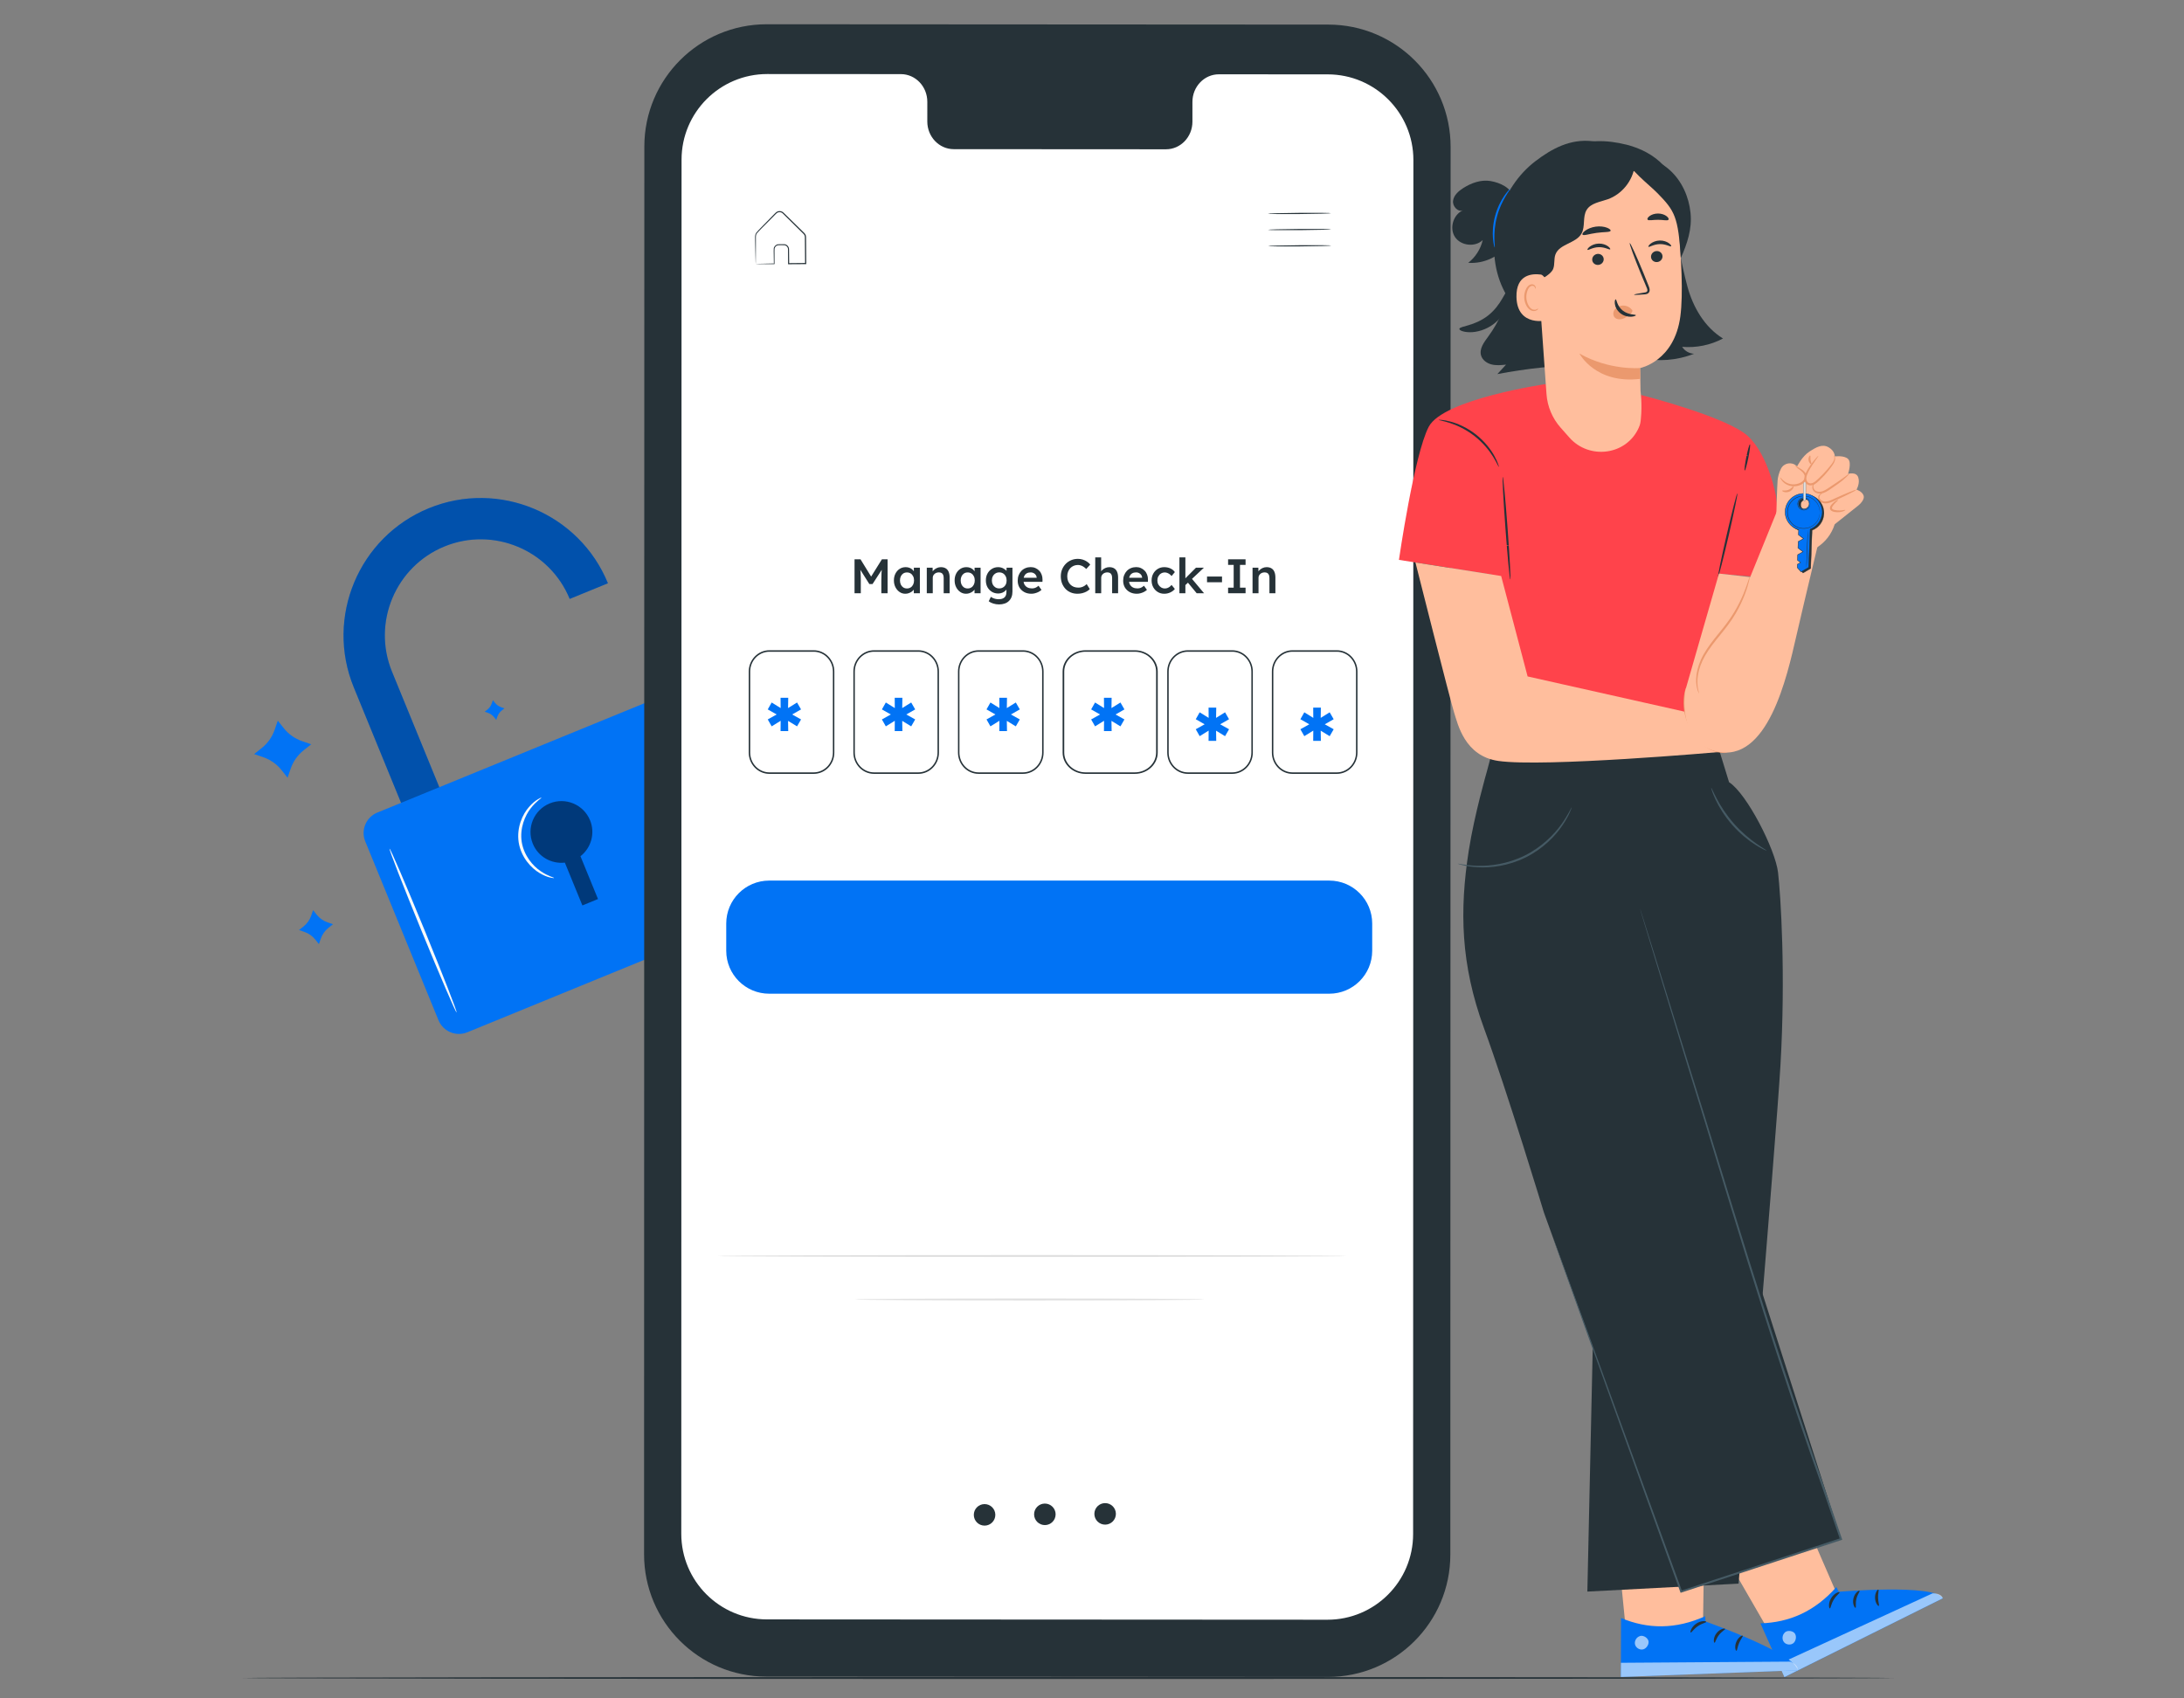 <svg width="450" height="350" viewBox="0 0 450 350" fill="none" xmlns="http://www.w3.org/2000/svg">
<rect x="0" y="0" width="450" height="350" fill="#808080" stroke="none"/>
<path d="M88.355 104.735C73.917 110.648 66.98 127.204 72.891 141.642L90.451 184.527L98.33 181.3L80.77 138.416C76.637 128.322 81.487 116.747 91.58 112.614C101.674 108.481 113.249 113.33 117.382 123.424L125.261 120.197C119.349 105.761 102.792 98.823 88.355 104.735Z" fill="#0173F5"/>
<g opacity="0.3">
<path d="M88.355 104.735C73.917 110.648 66.98 127.204 72.891 141.642L90.451 184.527L98.33 181.3L80.77 138.416C76.637 128.322 81.487 116.747 91.58 112.614C101.674 108.481 113.249 113.33 117.382 123.424L125.261 120.197C119.349 105.761 102.792 98.823 88.355 104.735Z" fill="black"/>
</g>
<path d="M158.433 187.284L96.288 212.731C93.96 213.684 91.3 212.569 90.347 210.241L75.259 173.393C74.306 171.065 75.42 168.405 77.749 167.452L139.894 142.005C142.222 141.052 144.881 142.166 145.835 144.495L160.923 181.342C161.876 183.671 160.762 186.33 158.433 187.284Z" fill="#0173F5"/>
<g opacity="0.5">
<path d="M121.58 169.047C120.246 165.789 116.523 164.229 113.265 165.563C110.008 166.897 108.448 170.62 109.782 173.877C110.886 176.573 113.626 178.076 116.385 177.769L119.996 186.589L123.215 185.271L119.603 176.451C121.786 174.736 122.685 171.743 121.58 169.047Z" fill="black"/>
</g>
<path d="M94.076 208.628C93.913 208.695 90.691 201.197 86.877 191.884C83.063 182.569 80.102 174.966 80.264 174.899C80.426 174.832 83.648 182.329 87.463 191.645C91.276 200.957 94.237 208.562 94.076 208.628Z" fill="#FAFAFA"/>
<path d="M114.156 180.934C114.149 180.971 113.842 180.955 113.303 180.825C112.765 180.697 112.003 180.414 111.148 179.898C109.457 178.906 107.378 176.697 106.872 173.6C106.401 170.496 107.701 167.755 109.006 166.291C109.66 165.537 110.298 165.033 110.772 164.747C111.245 164.457 111.532 164.348 111.55 164.38C111.619 164.481 110.52 165.057 109.354 166.572C108.196 168.04 107.061 170.634 107.498 173.501C107.962 176.362 109.84 178.483 111.392 179.523C112.968 180.607 114.191 180.816 114.156 180.934Z" fill="#FAFAFA"/>
<path d="M64.128 188.674L64.51 187.562L65.24 188.484C65.824 189.221 66.608 189.775 67.499 190.081L68.61 190.463L67.689 191.193C66.952 191.778 66.397 192.561 66.092 193.452L65.71 194.563L64.98 193.642C64.395 192.905 63.611 192.351 62.721 192.045L61.609 191.663L62.531 190.933C63.267 190.348 63.822 189.565 64.128 188.674Z" fill="#0173F5"/>
<path d="M101.334 144.934L101.556 144.289L101.98 144.824C102.319 145.252 102.775 145.574 103.291 145.752L103.936 145.974L103.402 146.398C102.973 146.737 102.652 147.193 102.474 147.709L102.252 148.354L101.828 147.82C101.488 147.392 101.033 147.07 100.516 146.892L99.871 146.67L100.406 146.246C100.835 145.907 101.156 145.452 101.334 144.934Z" fill="#0173F5"/>
<path d="M56.596 150.375L57.237 148.508L58.463 150.055C59.445 151.295 60.763 152.227 62.258 152.74L64.126 153.381L62.578 154.607C61.339 155.59 60.407 156.907 59.893 158.403L59.252 160.27L58.026 158.723C57.044 157.483 55.726 156.551 54.23 156.038L52.363 155.397L53.911 154.171C55.151 153.188 56.082 151.872 56.596 150.375Z" fill="#0173F5"/>
<path d="M273.613 345.58L157.898 345.511C143.981 345.504 132.704 334.218 132.707 320.3L132.763 30.201C132.767 16.276 144.059 4.992 157.985 5L273.7 5.068C287.617 5.077 298.893 16.363 298.89 30.279L298.833 320.379C298.831 334.304 287.538 345.588 273.613 345.58Z" fill="#263238"/>
<path d="M273.576 15.325L251.141 15.312C248.133 15.31 245.692 17.859 245.693 21.004L245.692 25.073C245.692 28.218 243.251 30.767 240.244 30.765L196.512 30.739C193.504 30.737 191.065 28.186 191.066 25.041L191.067 20.972C191.067 17.827 188.628 15.275 185.619 15.274L177.729 15.269L158.093 15.258C148.342 15.252 140.432 23.156 140.431 32.907L140.375 316.065C140.373 325.812 148.27 333.716 158.017 333.722L273.501 333.789C283.253 333.795 291.162 325.892 291.164 316.14L291.22 32.982C291.22 23.234 283.323 15.331 273.576 15.325Z" fill="white"/>
<path d="M205.082 312.16C205.092 313.384 204.108 314.385 202.883 314.396C201.659 314.406 200.658 313.421 200.649 312.197C200.638 310.972 201.623 309.971 202.847 309.961C204.072 309.951 205.072 310.935 205.082 312.16Z" fill="#263238"/>
<path d="M217.505 312.05C217.515 313.275 216.531 314.276 215.306 314.286C214.082 314.296 213.081 313.312 213.07 312.087C213.06 310.863 214.045 309.862 215.269 309.852C216.494 309.841 217.495 310.826 217.505 312.05Z" fill="#263238"/>
<path d="M229.923 311.957C229.933 313.181 228.948 314.182 227.724 314.192C226.5 314.203 225.499 313.218 225.488 311.994C225.478 310.769 226.463 309.768 227.687 309.758C228.912 309.748 229.913 310.732 229.923 311.957Z" fill="#263238"/>
<path d="M274.257 43.932C274.257 43.999 271.34 44.078 267.741 44.108C264.141 44.138 261.223 44.108 261.223 44.039C261.222 43.972 264.139 43.893 267.739 43.863C271.338 43.833 274.257 43.864 274.257 43.932Z" fill="#263238"/>
<path d="M274.284 47.252C274.285 47.32 271.367 47.399 267.768 47.429C264.168 47.458 261.25 47.428 261.25 47.36C261.249 47.292 264.166 47.213 267.767 47.183C271.365 47.154 274.283 47.184 274.284 47.252Z" fill="#263238"/>
<path d="M274.315 50.603C274.316 50.671 271.398 50.75 267.799 50.78C264.2 50.809 261.282 50.779 261.281 50.711C261.28 50.643 264.197 50.564 267.798 50.534C271.396 50.505 274.314 50.536 274.315 50.603Z" fill="#263238"/>
<path d="M155.711 54.396C155.715 54.391 155.807 54.386 155.98 54.379C156.189 54.373 156.437 54.365 156.733 54.356C157.434 54.341 158.366 54.32 159.518 54.294L159.45 54.364C159.44 53.749 159.43 53.075 159.419 52.346C159.423 51.973 159.388 51.615 159.424 51.187C159.498 50.76 159.879 50.382 160.348 50.339C160.793 50.33 161.193 50.311 161.675 50.333C162.17 50.393 162.591 50.87 162.576 51.396C162.586 52.336 162.597 53.319 162.608 54.339L162.493 54.226C163.62 54.215 164.794 54.203 166.003 54.192L165.884 54.312C165.872 52.899 165.859 51.436 165.846 49.938C165.843 49.564 165.839 49.193 165.836 48.824C165.832 48.661 165.782 48.501 165.694 48.365C165.612 48.234 165.465 48.117 165.338 47.984C164.818 47.472 164.306 46.967 163.803 46.471C163.3 45.975 162.806 45.488 162.322 45.011C162.081 44.773 161.841 44.536 161.605 44.302C161.359 44.065 161.163 43.817 160.873 43.757C160.591 43.681 160.282 43.741 160.056 43.913C159.84 44.096 159.616 44.348 159.401 44.558C158.969 44.994 158.549 45.418 158.142 45.829C157.35 46.654 156.527 47.402 155.925 48.118C155.67 48.516 155.765 48.998 155.747 49.434C155.747 49.87 155.747 50.283 155.747 50.673C155.743 51.435 155.74 52.1 155.737 52.666C155.733 53.181 155.729 53.603 155.726 53.939C155.721 54.233 155.711 54.396 155.711 54.396C155.711 54.396 155.698 54.256 155.689 53.971C155.68 53.639 155.669 53.224 155.657 52.716C155.645 52.146 155.631 51.476 155.614 50.708C155.607 50.312 155.6 49.892 155.592 49.448C155.589 49.224 155.585 48.995 155.582 48.759C155.58 48.511 155.644 48.255 155.775 48.03C156.422 47.239 157.199 46.532 157.997 45.686C158.401 45.272 158.819 44.845 159.248 44.406C159.473 44.185 159.659 43.964 159.924 43.736C160.202 43.523 160.583 43.446 160.931 43.539C161.299 43.619 161.54 43.923 161.767 44.138C162.005 44.371 162.244 44.606 162.487 44.844C162.973 45.32 163.468 45.806 163.972 46.3C164.476 46.796 164.99 47.299 165.51 47.81C165.634 47.941 165.782 48.051 165.9 48.233C166.012 48.405 166.076 48.61 166.082 48.817C166.085 49.187 166.088 49.56 166.092 49.936C166.104 51.434 166.115 52.897 166.125 54.31L166.126 54.43L166.006 54.431C164.796 54.439 163.623 54.447 162.495 54.454L162.381 54.455L162.38 54.342C162.375 53.322 162.369 52.339 162.364 51.398C162.378 50.968 162.043 50.588 161.643 50.533C161.235 50.512 160.763 50.526 160.367 50.53C159.984 50.562 159.665 50.87 159.6 51.222C159.567 51.58 159.592 51.988 159.586 52.346C159.587 53.075 159.588 53.749 159.589 54.365V54.436H159.52C158.351 54.429 157.404 54.424 156.693 54.421C156.402 54.417 156.159 54.413 155.955 54.41C155.789 54.404 155.706 54.4 155.711 54.396Z" fill="#263238"/>
<path d="M277.461 258.829C277.461 258.942 248.434 259.033 212.635 259.033C176.825 259.033 147.805 258.941 147.805 258.829C147.805 258.717 176.825 258.625 212.635 258.625C248.434 258.625 277.461 258.717 277.461 258.829Z" fill="#E0E0E0"/>
<path d="M248.133 267.79C248.133 267.903 232.009 267.994 212.123 267.994C192.23 267.994 176.109 267.902 176.109 267.79C176.109 267.677 192.23 267.586 212.123 267.586C232.008 267.585 248.133 267.677 248.133 267.79Z" fill="#E0E0E0"/>
<path d="M163.218 147.236L165.051 148.26L164.227 149.684L162.377 148.556L162.411 150.656H160.831L160.848 148.538L158.998 149.684L158.191 148.26L160.024 147.235L158.191 146.194L158.998 144.77L160.848 145.915L160.831 143.797H162.411L162.377 145.915L164.227 144.77L165.051 146.194L163.218 147.236Z" fill="#0173F5"/>
<path d="M186.738 147.236L188.57 148.26L187.746 149.684L185.897 148.556L185.931 150.656H184.351L184.368 148.538L182.518 149.684L181.711 148.26L183.544 147.235L181.711 146.194L182.518 144.77L184.368 145.915L184.351 143.797H185.931L185.897 145.915L187.746 144.77L188.57 146.194L186.738 147.236Z" fill="#0173F5"/>
<path d="M208.292 147.236L210.125 148.26L209.301 149.684L207.452 148.556L207.485 150.656H205.905L205.922 148.538L204.073 149.684L203.266 148.26L205.098 147.235L203.266 146.194L204.073 144.77L205.922 145.915L205.905 143.797H207.485L207.452 145.915L209.301 144.77L210.125 146.194L208.292 147.236Z" fill="#0173F5"/>
<path d="M229.851 147.236L231.683 148.26L230.86 149.684L229.011 148.556L229.044 150.656H227.464L227.481 148.538L225.631 149.684L224.824 148.26L226.657 147.235L224.824 146.194L225.631 144.77L227.481 145.915L227.464 143.797H229.044L229.011 145.915L230.86 144.77L231.683 146.194L229.851 147.236Z" fill="#0173F5"/>
<path d="M251.406 149.26L253.238 150.284L252.415 151.708L250.565 150.579L250.599 152.679H249.018L249.035 150.562L247.186 151.707L246.379 150.283L248.211 149.259L246.379 148.217L247.186 146.793L249.035 147.939L249.018 145.82H250.599L250.565 147.939L252.415 146.793L253.238 148.217L251.406 149.26Z" fill="#0173F5"/>
<path d="M272.964 149.26L274.797 150.284L273.973 151.708L272.124 150.579L272.157 152.679H270.577L270.594 150.562L268.745 151.707L267.938 150.283L269.77 149.259L267.938 148.217L268.745 146.793L270.594 147.939L270.577 145.82H272.157L272.124 147.939L273.973 146.793L274.797 148.217L272.964 149.26Z" fill="#0173F5"/>
<path d="M167.656 159.477H158.528C156.182 159.477 154.273 157.508 154.273 155.089V138.387C154.273 135.968 156.182 134 158.528 134H167.656C170.002 134 171.911 135.968 171.911 138.387V155.089C171.911 157.508 170.002 159.477 167.656 159.477ZM158.528 134.31C156.348 134.31 154.575 136.139 154.575 138.387V155.089C154.575 157.337 156.349 159.166 158.528 159.166H167.656C169.837 159.166 171.61 157.337 171.61 155.089V138.387C171.61 136.138 169.836 134.31 167.656 134.31H158.528Z" fill="#263238"/>
<path d="M189.215 159.477H180.087C177.741 159.477 175.832 157.508 175.832 155.089V138.387C175.832 135.968 177.741 134 180.087 134H189.215C191.561 134 193.47 135.968 193.47 138.387V155.089C193.47 157.508 191.561 159.477 189.215 159.477ZM180.086 134.31C177.906 134.31 176.133 136.139 176.133 138.387V155.089C176.133 157.337 177.907 159.166 180.086 159.166H189.214C191.395 159.166 193.168 157.337 193.168 155.089V138.387C193.168 136.138 191.394 134.31 189.214 134.31H180.086Z" fill="#263238"/>
<path d="M210.769 159.477H201.642C199.296 159.477 197.387 157.508 197.387 155.089V138.387C197.387 135.968 199.296 134 201.642 134H210.769C213.116 134 215.024 135.968 215.024 138.387V155.089C215.025 157.508 213.116 159.477 210.769 159.477ZM201.642 134.31C199.461 134.31 197.688 136.139 197.688 138.387V155.089C197.688 157.337 199.462 159.166 201.642 159.166H210.769C212.95 159.166 214.723 157.337 214.723 155.089V138.387C214.723 136.138 212.949 134.31 210.769 134.31H201.642Z" fill="#263238"/>
<path d="M233.815 159.477H223.673C221.066 159.477 218.945 157.508 218.945 155.089V138.387C218.945 135.968 221.066 134 223.673 134H233.815C236.422 134 238.543 135.968 238.543 138.387V155.089C238.543 157.508 236.422 159.477 233.815 159.477ZM223.673 134.31C221.25 134.31 219.28 136.139 219.28 138.387V155.089C219.28 157.337 221.25 159.166 223.673 159.166H233.815C236.238 159.166 238.208 157.337 238.208 155.089V138.387C238.208 136.138 236.238 134.31 233.815 134.31H223.673Z" fill="#263238"/>
<path d="M253.883 159.477H244.755C242.408 159.477 240.5 157.508 240.5 155.089V138.387C240.5 135.968 242.409 134 244.755 134H253.883C256.229 134 258.138 135.968 258.138 138.387V155.089C258.138 157.508 256.229 159.477 253.883 159.477ZM244.755 134.31C242.574 134.31 240.801 136.139 240.801 138.387V155.089C240.801 157.337 242.574 159.166 244.755 159.166H253.883C256.063 159.166 257.837 157.337 257.837 155.089V138.387C257.837 136.138 256.063 134.31 253.883 134.31H244.755Z" fill="#263238"/>
<path d="M275.445 159.477H266.317C263.971 159.477 262.062 157.508 262.062 155.089V138.387C262.062 135.968 263.971 134 266.317 134H275.445C277.791 134 279.7 135.968 279.7 138.387V155.089C279.7 157.508 277.791 159.477 275.445 159.477ZM266.317 134.31C264.137 134.31 262.364 136.139 262.364 138.387V155.089C262.364 157.337 264.137 159.166 266.317 159.166H275.445C277.626 159.166 279.399 157.337 279.399 155.089V138.387C279.399 136.138 277.626 134.31 275.445 134.31H266.317Z" fill="#263238"/>
<path d="M273.884 204.781H158.487C153.599 204.781 149.637 200.818 149.637 195.931V190.319C149.637 185.431 153.599 181.469 158.487 181.469H273.884C278.771 181.469 282.734 185.431 282.734 190.319V195.931C282.734 200.819 278.771 204.781 273.884 204.781Z" fill="#0173F5"/>
<path d="M179.265 172.635C178.859 172.635 178.489 172.565 178.153 172.427C177.817 172.288 177.526 172.091 177.281 171.835C177.035 171.573 176.843 171.267 176.705 170.915C176.571 170.557 176.505 170.168 176.505 169.747C176.505 169.341 176.577 168.965 176.721 168.619C176.865 168.272 177.065 167.968 177.321 167.707C177.577 167.445 177.875 167.243 178.217 167.099C178.558 166.955 178.929 166.883 179.329 166.883C179.601 166.883 179.865 166.923 180.121 167.003C180.377 167.083 180.611 167.195 180.825 167.339C181.038 167.477 181.217 167.64 181.361 167.827L180.697 168.555C180.558 168.411 180.414 168.291 180.265 168.195C180.121 168.093 179.969 168.019 179.809 167.971C179.654 167.917 179.494 167.891 179.329 167.891C179.083 167.891 178.851 167.936 178.633 168.027C178.419 168.117 178.233 168.245 178.073 168.411C177.918 168.576 177.795 168.773 177.705 169.003C177.614 169.227 177.569 169.477 177.569 169.755C177.569 170.037 177.611 170.293 177.697 170.523C177.787 170.752 177.913 170.949 178.073 171.115C178.238 171.28 178.433 171.408 178.657 171.499C178.886 171.584 179.137 171.627 179.409 171.627C179.585 171.627 179.755 171.603 179.921 171.555C180.086 171.507 180.238 171.44 180.377 171.355C180.521 171.264 180.651 171.16 180.769 171.043L181.281 171.867C181.153 172.011 180.982 172.141 180.769 172.259C180.555 172.376 180.315 172.469 180.049 172.539C179.787 172.603 179.526 172.635 179.265 172.635ZM182.181 172.555V166.635H183.157V169.203L182.973 169.299C183.027 169.107 183.131 168.933 183.285 168.779C183.44 168.619 183.624 168.491 183.837 168.395C184.051 168.299 184.269 168.251 184.493 168.251C184.813 168.251 185.08 168.315 185.293 168.443C185.512 168.571 185.675 168.763 185.781 169.019C185.893 169.275 185.949 169.595 185.949 169.979V172.555H184.965V170.051C184.965 169.837 184.936 169.661 184.877 169.523C184.819 169.379 184.728 169.275 184.605 169.211C184.483 169.141 184.333 169.109 184.157 169.115C184.013 169.115 183.88 169.139 183.757 169.187C183.64 169.229 183.536 169.293 183.445 169.379C183.36 169.459 183.291 169.552 183.237 169.659C183.189 169.765 183.165 169.883 183.165 170.011V172.555H182.677C182.581 172.555 182.491 172.555 182.405 172.555C182.325 172.555 182.251 172.555 182.181 172.555ZM189.032 172.635C188.59 172.635 188.198 172.541 187.856 172.355C187.52 172.168 187.256 171.915 187.064 171.595C186.878 171.269 186.784 170.899 186.784 170.483C186.784 170.152 186.838 169.851 186.944 169.579C187.051 169.307 187.198 169.072 187.384 168.875C187.576 168.672 187.803 168.517 188.064 168.411C188.331 168.299 188.622 168.243 188.936 168.243C189.214 168.243 189.472 168.296 189.712 168.403C189.952 168.509 190.16 168.656 190.336 168.843C190.512 169.024 190.646 169.243 190.736 169.499C190.832 169.749 190.878 170.024 190.872 170.323L190.864 170.667H187.448L187.264 169.995H190.04L189.912 170.131V169.955C189.896 169.789 189.843 169.645 189.752 169.523C189.662 169.395 189.544 169.296 189.4 169.227C189.262 169.152 189.107 169.115 188.936 169.115C188.675 169.115 188.454 169.165 188.272 169.267C188.096 169.368 187.963 169.515 187.872 169.707C187.782 169.893 187.736 170.128 187.736 170.411C187.736 170.683 187.792 170.92 187.904 171.123C188.022 171.325 188.184 171.483 188.392 171.595C188.606 171.701 188.854 171.755 189.136 171.755C189.334 171.755 189.515 171.723 189.68 171.659C189.846 171.595 190.024 171.48 190.216 171.315L190.704 171.995C190.56 172.128 190.395 172.243 190.208 172.339C190.027 172.429 189.835 172.501 189.632 172.555C189.43 172.608 189.23 172.635 189.032 172.635ZM193.552 172.635C193.157 172.635 192.803 172.539 192.488 172.347C192.173 172.155 191.925 171.893 191.744 171.563C191.563 171.232 191.472 170.859 191.472 170.443C191.472 170.027 191.563 169.653 191.744 169.323C191.925 168.992 192.173 168.731 192.488 168.539C192.803 168.347 193.157 168.251 193.552 168.251C193.931 168.251 194.275 168.323 194.584 168.467C194.893 168.611 195.133 168.811 195.304 169.067L194.76 169.723C194.68 169.611 194.579 169.509 194.456 169.419C194.333 169.328 194.203 169.256 194.064 169.203C193.925 169.149 193.787 169.123 193.648 169.123C193.413 169.123 193.203 169.181 193.016 169.299C192.835 169.411 192.691 169.568 192.584 169.771C192.477 169.968 192.424 170.192 192.424 170.443C192.424 170.693 192.477 170.917 192.584 171.115C192.696 171.312 192.845 171.469 193.032 171.587C193.219 171.704 193.427 171.763 193.656 171.763C193.795 171.763 193.928 171.741 194.056 171.699C194.189 171.651 194.315 171.584 194.432 171.499C194.549 171.413 194.659 171.307 194.76 171.179L195.304 171.843C195.123 172.077 194.872 172.269 194.552 172.419C194.237 172.563 193.904 172.635 193.552 172.635ZM196.976 171.267L196.784 170.347L198.784 168.339H200.096L196.976 171.267ZM196.056 172.555V166.635H197.04V172.555H196.056ZM198.904 172.555L197.352 170.675L198.048 170.083L200.12 172.555H198.904ZM200.607 170.739V169.795H203.079V170.739H200.607ZM204.08 172.555V171.635H205V167.875H204.08V166.955H206.96V167.875H206.04V171.635H206.96V172.555H204.08ZM208.111 172.555V168.339H209.071L209.087 169.203L208.903 169.299C208.956 169.107 209.06 168.933 209.215 168.779C209.37 168.619 209.554 168.491 209.767 168.395C209.98 168.299 210.199 168.251 210.423 168.251C210.743 168.251 211.01 168.315 211.223 168.443C211.442 168.571 211.604 168.763 211.711 169.019C211.823 169.275 211.879 169.595 211.879 169.979V172.555H210.895V170.051C210.895 169.837 210.866 169.661 210.807 169.523C210.748 169.379 210.658 169.275 210.535 169.211C210.412 169.141 210.263 169.109 210.087 169.115C209.943 169.115 209.81 169.139 209.687 169.187C209.57 169.229 209.466 169.293 209.375 169.379C209.29 169.459 209.22 169.552 209.167 169.659C209.119 169.765 209.095 169.883 209.095 170.011V172.555H208.607C208.511 172.555 208.42 172.555 208.335 172.555C208.255 172.555 208.18 172.555 208.111 172.555Z" fill="white"/>
<path d="M176.073 122.258V115.258H177.303L179.853 119.408L179.133 119.398L181.713 115.258H182.883V122.258H181.593V119.628C181.593 119.028 181.606 118.488 181.633 118.008C181.666 117.528 181.719 117.051 181.793 116.578L181.953 117.008L179.783 120.358H179.123L177.023 117.038L177.163 116.578C177.236 117.024 177.286 117.484 177.313 117.958C177.346 118.424 177.363 118.981 177.363 119.628V122.258H176.073ZM186.534 122.358C186.101 122.358 185.708 122.238 185.354 121.998C185.001 121.758 184.718 121.431 184.504 121.018C184.291 120.604 184.184 120.134 184.184 119.608C184.184 119.081 184.291 118.611 184.504 118.198C184.718 117.784 185.008 117.461 185.374 117.228C185.741 116.994 186.154 116.878 186.614 116.878C186.881 116.878 187.124 116.918 187.344 116.998C187.564 117.071 187.758 117.178 187.924 117.318C188.091 117.458 188.228 117.618 188.334 117.798C188.448 117.978 188.524 118.171 188.564 118.378L188.294 118.308V116.988H189.534V122.258H188.284V120.998L188.574 120.948C188.528 121.128 188.441 121.304 188.314 121.478C188.194 121.644 188.041 121.794 187.854 121.928C187.674 122.054 187.471 122.158 187.244 122.238C187.024 122.318 186.788 122.358 186.534 122.358ZM186.874 121.268C187.161 121.268 187.414 121.198 187.634 121.058C187.854 120.918 188.024 120.724 188.144 120.478C188.271 120.224 188.334 119.934 188.334 119.608C188.334 119.288 188.271 119.004 188.144 118.758C188.024 118.511 187.854 118.318 187.634 118.178C187.414 118.038 187.161 117.968 186.874 117.968C186.588 117.968 186.334 118.038 186.114 118.178C185.901 118.318 185.734 118.511 185.614 118.758C185.494 119.004 185.434 119.288 185.434 119.608C185.434 119.934 185.494 120.224 185.614 120.478C185.734 120.724 185.901 120.918 186.114 121.058C186.334 121.198 186.588 121.268 186.874 121.268ZM190.96 122.258V116.988H192.16L192.18 118.068L191.95 118.188C192.017 117.948 192.147 117.731 192.34 117.538C192.534 117.338 192.764 117.178 193.03 117.058C193.297 116.938 193.57 116.878 193.85 116.878C194.25 116.878 194.584 116.958 194.85 117.118C195.124 117.278 195.327 117.518 195.46 117.838C195.6 118.158 195.67 118.558 195.67 119.038V122.258H194.44V119.128C194.44 118.861 194.404 118.641 194.33 118.468C194.257 118.288 194.144 118.158 193.99 118.078C193.837 117.991 193.65 117.951 193.43 117.958C193.25 117.958 193.084 117.988 192.93 118.048C192.784 118.101 192.654 118.181 192.54 118.288C192.434 118.388 192.347 118.504 192.28 118.638C192.22 118.771 192.19 118.918 192.19 119.078V122.258H191.58C191.46 122.258 191.347 122.258 191.24 122.258C191.14 122.258 191.047 122.258 190.96 122.258ZM199.044 122.358C198.611 122.358 198.217 122.238 197.864 121.998C197.511 121.758 197.227 121.431 197.014 121.018C196.801 120.604 196.694 120.134 196.694 119.608C196.694 119.081 196.801 118.611 197.014 118.198C197.227 117.784 197.517 117.461 197.884 117.228C198.251 116.994 198.664 116.878 199.124 116.878C199.391 116.878 199.634 116.918 199.854 116.998C200.074 117.071 200.267 117.178 200.434 117.318C200.601 117.458 200.737 117.618 200.844 117.798C200.957 117.978 201.034 118.171 201.074 118.378L200.804 118.308V116.988H202.044V122.258H200.794V120.998L201.084 120.948C201.037 121.128 200.951 121.304 200.824 121.478C200.704 121.644 200.551 121.794 200.364 121.928C200.184 122.054 199.981 122.158 199.754 122.238C199.534 122.318 199.297 122.358 199.044 122.358ZM199.384 121.268C199.671 121.268 199.924 121.198 200.144 121.058C200.364 120.918 200.534 120.724 200.654 120.478C200.781 120.224 200.844 119.934 200.844 119.608C200.844 119.288 200.781 119.004 200.654 118.758C200.534 118.511 200.364 118.318 200.144 118.178C199.924 118.038 199.671 117.968 199.384 117.968C199.097 117.968 198.844 118.038 198.624 118.178C198.411 118.318 198.244 118.511 198.124 118.758C198.004 119.004 197.944 119.288 197.944 119.608C197.944 119.934 198.004 120.224 198.124 120.478C198.244 120.724 198.411 120.918 198.624 121.058C198.844 121.198 199.097 121.268 199.384 121.268ZM205.84 124.558C205.447 124.558 205.053 124.498 204.66 124.378C204.273 124.258 203.96 124.101 203.72 123.908L204.16 122.998C204.3 123.098 204.457 123.184 204.63 123.258C204.803 123.331 204.987 123.388 205.18 123.428C205.38 123.468 205.577 123.488 205.77 123.488C206.123 123.488 206.417 123.431 206.65 123.318C206.89 123.211 207.07 123.044 207.19 122.818C207.31 122.598 207.37 122.321 207.37 121.988V121.018L207.55 121.088C207.51 121.294 207.4 121.491 207.22 121.678C207.04 121.864 206.813 122.018 206.54 122.138C206.267 122.251 205.987 122.308 205.7 122.308C205.2 122.308 204.757 122.191 204.37 121.958C203.99 121.724 203.687 121.408 203.46 121.008C203.24 120.601 203.13 120.134 203.13 119.608C203.13 119.081 203.24 118.614 203.46 118.208C203.68 117.794 203.98 117.471 204.36 117.238C204.747 116.998 205.18 116.878 205.66 116.878C205.86 116.878 206.053 116.901 206.24 116.948C206.427 116.994 206.597 117.061 206.75 117.148C206.91 117.234 207.053 117.331 207.18 117.438C207.307 117.544 207.41 117.658 207.49 117.778C207.57 117.898 207.62 118.014 207.64 118.128L207.38 118.208L207.4 116.988H208.61V121.898C208.61 122.324 208.547 122.701 208.42 123.028C208.293 123.354 208.11 123.631 207.87 123.858C207.63 124.091 207.34 124.264 207 124.378C206.66 124.498 206.273 124.558 205.84 124.558ZM205.89 121.258C206.19 121.258 206.453 121.188 206.68 121.048C206.913 120.908 207.093 120.714 207.22 120.468C207.347 120.221 207.41 119.938 207.41 119.618C207.41 119.291 207.343 119.004 207.21 118.758C207.083 118.504 206.907 118.308 206.68 118.168C206.453 118.028 206.19 117.958 205.89 117.958C205.59 117.958 205.327 118.031 205.1 118.178C204.873 118.318 204.693 118.514 204.56 118.768C204.433 119.014 204.37 119.298 204.37 119.618C204.37 119.931 204.433 120.214 204.56 120.468C204.693 120.714 204.873 120.908 205.1 121.048C205.327 121.188 205.59 121.258 205.89 121.258ZM212.503 122.358C211.949 122.358 211.459 122.241 211.033 122.008C210.613 121.774 210.283 121.458 210.043 121.058C209.809 120.651 209.693 120.188 209.693 119.668C209.693 119.254 209.759 118.878 209.893 118.538C210.026 118.198 210.209 117.904 210.443 117.658C210.683 117.404 210.966 117.211 211.293 117.078C211.626 116.938 211.989 116.868 212.383 116.868C212.729 116.868 213.053 116.934 213.353 117.068C213.653 117.201 213.913 117.384 214.133 117.618C214.353 117.844 214.519 118.118 214.633 118.438C214.753 118.751 214.809 119.094 214.803 119.468L214.793 119.898H210.523L210.293 119.058H213.763L213.603 119.228V119.008C213.583 118.801 213.516 118.621 213.403 118.468C213.289 118.308 213.143 118.184 212.963 118.098C212.789 118.004 212.596 117.958 212.383 117.958C212.056 117.958 211.779 118.021 211.553 118.148C211.333 118.274 211.166 118.458 211.053 118.698C210.939 118.931 210.883 119.224 210.883 119.578C210.883 119.918 210.953 120.214 211.093 120.468C211.239 120.721 211.443 120.918 211.703 121.058C211.969 121.191 212.279 121.258 212.633 121.258C212.879 121.258 213.106 121.218 213.313 121.138C213.519 121.058 213.743 120.914 213.983 120.708L214.592 121.558C214.413 121.724 214.206 121.868 213.973 121.988C213.746 122.101 213.506 122.191 213.253 122.258C212.999 122.324 212.749 122.358 212.503 122.358ZM222.021 122.358C221.515 122.358 221.051 122.271 220.631 122.098C220.211 121.924 219.848 121.678 219.541 121.358C219.235 121.031 218.995 120.648 218.821 120.208C218.655 119.761 218.571 119.274 218.571 118.748C218.571 118.241 218.661 117.771 218.841 117.338C219.021 116.904 219.271 116.524 219.591 116.198C219.911 115.871 220.285 115.618 220.711 115.438C221.138 115.258 221.601 115.168 222.101 115.168C222.441 115.168 222.771 115.218 223.091 115.318C223.411 115.418 223.705 115.558 223.971 115.738C224.238 115.911 224.461 116.114 224.641 116.348L223.811 117.258C223.638 117.078 223.458 116.928 223.271 116.808C223.091 116.681 222.901 116.588 222.701 116.528C222.508 116.461 222.308 116.428 222.101 116.428C221.795 116.428 221.505 116.484 221.231 116.598C220.965 116.711 220.731 116.871 220.531 117.078C220.338 117.284 220.185 117.531 220.071 117.818C219.958 118.098 219.901 118.411 219.901 118.758C219.901 119.111 219.955 119.431 220.061 119.718C220.175 120.004 220.331 120.251 220.531 120.458C220.738 120.664 220.981 120.824 221.261 120.938C221.548 121.044 221.861 121.098 222.201 121.098C222.421 121.098 222.635 121.068 222.841 121.008C223.048 120.948 223.238 120.864 223.411 120.758C223.591 120.644 223.755 120.514 223.901 120.368L224.541 121.398C224.381 121.578 224.168 121.741 223.901 121.888C223.635 122.034 223.335 122.151 223.001 122.238C222.675 122.318 222.348 122.358 222.021 122.358ZM225.667 122.258V114.858H226.887V118.068L226.657 118.188C226.724 117.948 226.854 117.731 227.047 117.538C227.241 117.338 227.471 117.178 227.737 117.058C228.004 116.938 228.277 116.878 228.557 116.878C228.957 116.878 229.291 116.958 229.557 117.118C229.831 117.278 230.034 117.518 230.167 117.838C230.307 118.158 230.377 118.558 230.377 119.038V122.258H229.147V119.128C229.147 118.861 229.111 118.641 229.037 118.468C228.964 118.288 228.851 118.158 228.697 118.078C228.544 117.991 228.357 117.951 228.137 117.958C227.957 117.958 227.791 117.988 227.637 118.048C227.491 118.101 227.361 118.181 227.247 118.288C227.141 118.388 227.054 118.504 226.987 118.638C226.927 118.771 226.897 118.918 226.897 119.078V122.258H226.287C226.167 122.258 226.054 122.258 225.947 122.258C225.847 122.258 225.754 122.258 225.667 122.258ZM234.231 122.358C233.678 122.358 233.188 122.241 232.761 122.008C232.341 121.774 232.011 121.458 231.771 121.058C231.538 120.651 231.421 120.188 231.421 119.668C231.421 119.254 231.488 118.878 231.621 118.538C231.754 118.198 231.938 117.904 232.171 117.658C232.411 117.404 232.694 117.211 233.021 117.078C233.354 116.938 233.718 116.868 234.111 116.868C234.458 116.868 234.781 116.934 235.081 117.068C235.381 117.201 235.641 117.384 235.861 117.618C236.081 117.844 236.248 118.118 236.361 118.438C236.481 118.751 236.538 119.094 236.531 119.468L236.521 119.898H232.251L232.021 119.058H235.491L235.331 119.228V119.008C235.311 118.801 235.244 118.621 235.131 118.468C235.018 118.308 234.871 118.184 234.691 118.098C234.518 118.004 234.324 117.958 234.111 117.958C233.784 117.958 233.508 118.021 233.281 118.148C233.061 118.274 232.894 118.458 232.781 118.698C232.668 118.931 232.611 119.224 232.611 119.578C232.611 119.918 232.681 120.214 232.821 120.468C232.968 120.721 233.171 120.918 233.431 121.058C233.698 121.191 234.008 121.258 234.361 121.258C234.608 121.258 234.834 121.218 235.041 121.138C235.248 121.058 235.471 120.914 235.711 120.708L236.321 121.558C236.141 121.724 235.934 121.868 235.701 121.988C235.474 122.101 235.234 122.191 234.981 122.258C234.728 122.324 234.478 122.358 234.231 122.358ZM239.88 122.358C239.387 122.358 238.944 122.238 238.55 121.998C238.157 121.758 237.847 121.431 237.62 121.018C237.394 120.604 237.28 120.138 237.28 119.618C237.28 119.098 237.394 118.631 237.62 118.218C237.847 117.804 238.157 117.478 238.55 117.238C238.944 116.998 239.387 116.878 239.88 116.878C240.354 116.878 240.784 116.968 241.17 117.148C241.557 117.328 241.857 117.578 242.07 117.898L241.39 118.718C241.29 118.578 241.164 118.451 241.01 118.338C240.857 118.224 240.694 118.134 240.52 118.068C240.347 118.001 240.174 117.968 240 117.968C239.707 117.968 239.444 118.041 239.21 118.188C238.984 118.328 238.804 118.524 238.67 118.778C238.537 119.024 238.47 119.304 238.47 119.618C238.47 119.931 238.537 120.211 238.67 120.458C238.81 120.704 238.997 120.901 239.23 121.048C239.464 121.194 239.724 121.268 240.01 121.268C240.184 121.268 240.35 121.241 240.51 121.188C240.677 121.128 240.834 121.044 240.98 120.938C241.127 120.831 241.264 120.698 241.39 120.538L242.07 121.368C241.844 121.661 241.53 121.901 241.13 122.088C240.737 122.268 240.32 122.358 239.88 122.358ZM244.161 120.648L243.921 119.498L246.421 116.988H248.061L244.161 120.648ZM243.011 122.258V114.858H244.241V122.258H243.011ZM246.571 122.258L244.631 119.908L245.501 119.168L248.091 122.258H246.571ZM248.7 119.988V118.808H251.79V119.988H248.7ZM253.041 122.258V121.108H254.191V116.408H253.041V115.258H256.641V116.408H255.491V121.108H256.641V122.258H253.041ZM258.079 122.258V116.988H259.279L259.299 118.068L259.069 118.188C259.136 117.948 259.266 117.731 259.459 117.538C259.653 117.338 259.883 117.178 260.149 117.058C260.416 116.938 260.689 116.878 260.969 116.878C261.369 116.878 261.703 116.958 261.969 117.118C262.243 117.278 262.446 117.518 262.579 117.838C262.719 118.158 262.789 118.558 262.789 119.038V122.258H261.559V119.128C261.559 118.861 261.523 118.641 261.449 118.468C261.376 118.288 261.263 118.158 261.109 118.078C260.956 117.991 260.769 117.951 260.549 117.958C260.369 117.958 260.203 117.988 260.049 118.048C259.903 118.101 259.773 118.181 259.659 118.288C259.553 118.388 259.466 118.504 259.399 118.638C259.339 118.771 259.309 118.918 259.309 119.078V122.258H258.699C258.579 122.258 258.466 122.258 258.359 122.258C258.259 122.258 258.166 122.258 258.079 122.258Z" fill="#263238"/>
<path d="M378.715 329.031L363.921 294.906L346.949 305.8L364.949 336.994L373.973 332.949L378.715 329.031Z" fill="#FFBE9D"/>
<path d="M378.376 327.062L378.867 328.028C378.867 328.028 398.583 326.348 400.325 329.371L367.685 345.617L362.723 334.534C368.694 334.365 373.899 332.09 378.376 327.062Z" fill="#0173F5"/>
<g opacity="0.6">
<path d="M367.748 336.434C367.202 336.921 367.119 337.849 367.583 338.415C368.047 338.98 368.99 339.072 369.545 338.595C370.099 338.117 370.233 337.007 369.708 336.497C369.183 335.988 368.071 335.939 367.647 336.536" fill="white"/>
</g>
<g opacity="0.6">
<path d="M367.666 345.613L366.473 342.948L398.194 328.353C398.194 328.353 399.962 328.262 400.306 329.368L367.666 345.613Z" fill="white"/>
</g>
<path d="M379.041 328.136C379.115 328.298 378.354 328.767 377.825 329.67C377.272 330.559 377.211 331.45 377.033 331.46C376.871 331.503 376.634 330.431 377.294 329.35C377.944 328.262 379.003 327.973 379.041 328.136Z" fill="#263238"/>
<path d="M383.143 327.83C383.257 327.966 382.701 328.581 382.495 329.524C382.261 330.462 382.488 331.258 382.325 331.33C382.188 331.43 381.613 330.551 381.892 329.383C382.159 328.213 383.064 327.679 383.143 327.83Z" fill="#263238"/>
<path d="M387.116 330.939C386.988 331.046 386.37 330.36 386.345 329.283C386.312 328.206 386.892 327.488 387.026 327.587C387.181 327.674 386.93 328.383 386.965 329.266C386.978 330.151 387.266 330.845 387.116 330.939Z" fill="#263238"/>
<path d="M350.89 334.947L351.456 297.758L331.504 300.699L335.067 336.538L344.956 336.566L350.89 334.947Z" fill="#FFBE9D"/>
<path d="M351.35 333.07L351.4 334.152C351.4 334.152 370.059 340.737 370.404 344.21L333.969 345.577L334.01 333.435C339.52 335.74 345.2 335.81 351.35 333.07Z" fill="#0173F5"/>
<g opacity="0.6">
<path d="M337.86 337.176C337.162 337.395 336.704 338.206 336.895 338.912C337.085 339.619 337.906 340.091 338.608 339.884C339.309 339.677 339.889 338.721 339.62 338.04C339.352 337.359 338.358 336.858 337.726 337.226" fill="white"/>
</g>
<g opacity="0.6">
<path d="M333.969 345.583L333.979 342.663L368.896 342.422C368.896 342.422 370.545 343.067 370.404 344.216L333.969 345.583Z" fill="white"/>
</g>
<path d="M351.563 334.223C351.564 334.401 350.677 334.515 349.823 335.12C348.954 335.703 348.532 336.491 348.365 336.426C348.2 336.398 348.425 335.324 349.472 334.61C350.512 333.886 351.595 334.058 351.563 334.223Z" fill="#263238"/>
<path d="M355.453 335.675C355.5 335.846 354.741 336.177 354.165 336.953C353.566 337.711 353.444 338.53 353.266 338.529C353.1 338.563 352.938 337.526 353.672 336.576C354.399 335.619 355.443 335.505 355.453 335.675Z" fill="#263238"/>
<path d="M357.777 340.182C357.616 340.226 357.335 339.347 357.756 338.356C358.169 337.361 358.993 336.946 359.074 337.091C359.18 337.233 358.66 337.776 358.327 338.596C357.976 339.406 357.953 340.158 357.777 340.182Z" fill="#263238"/>
<path d="M336.531 183.306L335.79 154.023L307.287 155.524L306.36 158.988C306.36 158.988 303.79 167.855 302.629 175.291C300.716 187.556 300.942 198.723 305.75 211.831C310.559 224.94 318.117 249.882 318.117 249.882L346.396 327.981L379.322 317.157L336.531 183.306Z" fill="#263238"/>
<path d="M353.771 153.086L356.262 161.193C359.914 163.514 365.813 175.072 366.355 179.791C366.898 184.51 367.956 200.666 366.847 219.604C365.934 235.179 358.22 326.351 358.22 326.351L327.066 327.991L330.313 180.571L331.682 154.248L353.771 153.086Z" fill="#263238"/>
<path d="M300.395 177.998C300.388 178.023 300.767 178.153 301.472 178.318C302.176 178.484 303.214 178.656 304.509 178.727C307.084 178.883 310.774 178.471 314.353 176.697C317.934 174.922 320.497 172.235 321.932 170.091C322.66 169.018 323.152 168.087 323.446 167.426C323.741 166.766 323.867 166.385 323.843 166.376C323.763 166.336 323.181 167.839 321.68 169.914C320.201 171.981 317.659 174.571 314.16 176.306C310.661 178.039 307.062 178.494 304.52 178.42C301.96 178.357 300.412 177.91 300.395 177.998Z" fill="#455A64"/>
<path d="M352.577 162.336C352.549 162.347 352.613 162.587 352.755 163.013C352.891 163.442 353.134 164.045 353.475 164.774C354.152 166.231 355.306 168.159 356.933 170.01C358.565 171.857 360.334 173.243 361.694 174.098C362.374 174.528 362.943 174.845 363.351 175.034C363.756 175.228 363.986 175.322 364 175.295C364.034 175.23 363.166 174.755 361.866 173.842C360.566 172.932 358.863 171.535 357.26 169.722C355.663 167.904 354.49 166.04 353.751 164.635C353.008 163.232 352.646 162.311 352.577 162.336Z" fill="#455A64"/>
<path d="M337.914 187.234C337.914 187.234 337.992 187.438 338.124 187.841C338.256 188.257 338.447 188.855 338.697 189.635C339.195 191.228 339.924 193.553 340.862 196.546C342.728 202.564 345.422 211.251 348.75 221.985C355.512 243.43 364.093 273.304 375.6 305.637C376.923 309.508 378.23 313.335 379.519 317.109L379.587 317.308L379.387 317.374C367.822 321.17 356.757 324.803 346.457 328.185L346.278 328.243L346.214 328.066C338.502 306.678 331.932 288.455 327.286 275.568C324.98 269.132 323.153 264.03 321.897 260.525C321.281 258.783 320.805 257.441 320.48 256.52C320.325 256.072 320.206 255.73 320.122 255.486C320.044 255.253 320.012 255.132 320.012 255.132C320.012 255.132 320.064 255.245 320.153 255.474C320.244 255.715 320.372 256.054 320.54 256.497C320.88 257.413 321.374 258.749 322.015 260.481C323.295 263.978 325.158 269.067 327.507 275.486C332.189 288.361 338.809 306.566 346.578 327.933L346.336 327.815C356.633 324.426 367.696 320.784 379.257 316.977L379.125 317.242C377.836 313.469 376.528 309.641 375.204 305.769C363.696 273.431 355.159 243.543 348.469 222.072C345.194 211.323 342.543 202.622 340.707 196.594C339.801 193.591 339.098 191.257 338.616 189.661C338.384 188.875 338.206 188.273 338.082 187.854C337.965 187.447 337.914 187.234 337.914 187.234Z" fill="#455A64"/>
<path d="M365.93 102.212C365.93 102.212 364.439 93.872 360.17 89.888C355.901 85.903 338.095 81.384 338.095 81.384C338.095 81.384 338.306 87.564 334.328 89.222C330.106 90.981 325.888 90.386 322.546 86.898C319.314 83.525 318.49 79.148 318.49 79.148C318.49 79.148 297.389 82.228 294.382 87.948C291.376 93.668 288.242 115.376 288.242 115.376L307.361 118.394L306.738 155.539L356.984 152.894L354.173 118.214L367.954 119.447L365.93 102.212Z" fill="#FF434B"/>
<path d="M311.183 119.43C311.213 119.428 311.22 119.13 311.206 118.591C311.193 118.054 311.159 117.277 311.109 116.317C311.008 114.398 310.838 111.75 310.623 108.827C310.408 105.903 310.19 103.258 310.009 101.343C309.919 100.386 309.839 99.612 309.773 99.078C309.708 98.543 309.657 98.248 309.628 98.25C309.598 98.252 309.591 98.549 309.604 99.086C309.617 99.623 309.651 100.4 309.701 101.36C309.802 103.279 309.973 105.928 310.187 108.854C310.402 111.779 310.621 114.425 310.801 116.338C310.891 117.296 310.971 118.069 311.037 118.603C311.102 119.138 311.153 119.432 311.183 119.43Z" fill="#263238"/>
<path d="M357.971 101.672C357.853 101.645 356.871 105.46 355.777 110.192C354.683 114.926 353.89 118.785 354.008 118.812C354.125 118.839 355.107 115.025 356.202 110.291C357.296 105.559 358.088 101.699 357.971 101.672Z" fill="#263238"/>
<path d="M296.43 86.518C296.419 86.596 297.339 86.715 298.747 87.168C300.153 87.615 302.031 88.473 303.809 89.856C305.583 91.249 306.87 92.863 307.643 94.119C308.423 95.376 308.761 96.241 308.834 96.211C308.862 96.2 308.799 95.977 308.658 95.581C308.525 95.181 308.272 94.623 307.908 93.963C307.188 92.64 305.902 90.945 304.078 89.514C302.249 88.091 300.292 87.252 298.834 86.874C298.105 86.682 297.503 86.57 297.084 86.538C296.666 86.496 296.434 86.488 296.43 86.518Z" fill="#263238"/>
<path d="M360.563 91.571C360.445 91.547 360.109 92.736 359.813 94.224C359.516 95.714 359.372 96.94 359.491 96.963C359.609 96.987 359.944 95.799 360.24 94.31C360.537 92.821 360.681 91.594 360.563 91.571Z" fill="#263238"/>
<path d="M291.645 115.914C291.645 115.914 298.822 144.377 299.6 146.804C300.377 149.231 301.773 155.8 308.703 156.809C318.06 158.172 354.355 154.966 354.355 154.966L347.039 146.644L314.754 139.397L309.304 118.7L291.645 115.914Z" fill="#FFBE9D"/>
<path d="M347.389 141.766C347.364 141.759 347.268 141.996 347.153 142.443C347.037 142.89 346.923 143.552 346.889 144.38C346.81 146.022 347.165 148.397 348.518 150.576C349.186 151.643 349.926 152.611 350.752 153.351C351.57 154.098 352.47 154.585 353.265 154.84C354.061 155.102 354.739 155.156 355.199 155.17C355.662 155.166 355.915 155.138 355.915 155.109C355.925 155.015 354.876 155.103 353.368 154.55C352.621 154.268 351.79 153.784 351.023 153.055C350.25 152.334 349.542 151.39 348.888 150.346C347.591 148.258 347.197 145.985 347.197 144.385C347.186 142.768 347.469 141.782 347.389 141.766Z" fill="#EB996E"/>
<path d="M310.958 112.506C310.953 112.534 310.646 112.503 310.098 112.422C309.459 112.329 308.686 112.216 307.779 112.083C305.82 111.8 303.105 111.48 300.104 111.091C297.103 110.702 294.394 110.231 292.463 109.763C291.497 109.531 290.72 109.32 290.193 109.147C289.664 108.979 289.375 108.872 289.383 108.844C289.402 108.78 290.588 109.088 292.526 109.475C294.464 109.867 297.163 110.288 300.16 110.677C303.156 111.065 305.874 111.432 307.827 111.791C308.803 111.969 309.59 112.129 310.13 112.262C310.668 112.392 310.964 112.478 310.958 112.506Z" fill="#FF434B"/>
<path d="M309.458 103.015C309.457 103.044 309.193 103.057 308.715 103.056C308.238 103.056 307.547 103.035 306.695 102.993C304.991 102.91 302.639 102.725 300.055 102.402C297.47 102.079 295.145 101.68 293.472 101.342C292.636 101.173 291.962 101.024 291.499 100.906C291.036 100.79 290.783 100.712 290.789 100.684C290.801 100.625 291.843 100.788 293.525 101.051C295.207 101.314 297.532 101.666 300.107 101.988C302.683 102.308 305.022 102.54 306.717 102.699C308.411 102.857 309.462 102.955 309.458 103.015Z" fill="#FF434B"/>
<path d="M307.84 95.807C307.838 95.86 306.984 95.878 305.606 95.789C304.23 95.701 302.331 95.49 300.259 95.103C298.188 94.713 296.341 94.22 295.027 93.803C293.711 93.386 292.921 93.06 292.938 93.009C292.957 92.951 293.778 93.176 295.108 93.519C296.437 93.862 298.279 94.305 300.336 94.692C302.392 95.077 304.271 95.332 305.634 95.495C306.996 95.657 307.844 95.745 307.84 95.807Z" fill="#FF434B"/>
<path d="M321.263 85.526C321.276 85.581 320.316 85.872 318.744 86.275C317.173 86.678 314.99 87.184 312.563 87.67C310.135 88.155 307.925 88.526 306.32 88.759C304.714 88.992 303.716 89.092 303.707 89.036C303.698 88.977 304.681 88.775 306.27 88.468C307.979 88.135 310.117 87.72 312.48 87.26C314.838 86.775 316.971 86.337 318.676 85.987C320.263 85.659 321.248 85.469 321.263 85.526Z" fill="#FF434B"/>
<path d="M360.202 94.001C360.19 94.026 359.87 93.913 359.303 93.686C358.656 93.421 357.856 93.091 356.909 92.702C354.891 91.865 352.101 90.718 348.998 89.505C345.893 88.293 343.064 87.245 341.012 86.493C340.052 86.137 339.241 85.837 338.585 85.594C338.014 85.377 337.702 85.244 337.711 85.216C337.721 85.189 338.049 85.269 338.637 85.44C339.225 85.609 340.07 85.872 341.109 86.214C343.188 86.895 346.039 87.901 349.15 89.115C352.259 90.33 355.037 91.523 357.027 92.431C358.023 92.885 358.822 93.264 359.369 93.537C359.917 93.811 360.214 93.975 360.202 94.001Z" fill="#FF434B"/>
<path d="M357.975 101.318C357.973 101.332 357.803 101.314 357.485 101.267C357.123 101.208 356.663 101.133 356.095 101.042C354.837 100.822 353.109 100.52 350.996 100.151C346.692 99.399 340.745 98.355 334.131 97.557C330.822 97.169 327.659 96.899 324.779 96.729C321.897 96.581 319.298 96.517 317.116 96.551C316.024 96.543 315.039 96.596 314.172 96.62C313.305 96.639 312.559 96.682 311.949 96.722C311.376 96.751 310.91 96.775 310.544 96.793C310.222 96.805 310.052 96.804 310.051 96.789C310.049 96.775 310.216 96.747 310.536 96.709C310.901 96.67 311.365 96.62 311.937 96.56C312.545 96.495 313.291 96.428 314.159 96.388C315.027 96.341 316.015 96.267 317.11 96.257C319.298 96.184 321.906 96.218 324.797 96.344C327.688 96.494 330.861 96.754 334.178 97.143C340.809 97.943 346.756 99.035 351.048 99.862C353.194 100.277 354.927 100.63 356.124 100.883C356.685 101.006 357.14 101.107 357.499 101.186C357.814 101.258 357.978 101.303 357.975 101.318Z" fill="#FF434B"/>
<path d="M337.696 114.136C337.693 114.165 337.309 114.154 336.617 114.111C335.925 114.07 334.925 113.983 333.691 113.856C331.225 113.602 327.826 113.151 324.103 112.474C320.379 111.793 317.039 111.015 314.642 110.382C313.443 110.066 312.478 109.794 311.815 109.589C311.152 109.385 310.79 109.26 310.797 109.232C310.805 109.205 311.182 109.277 311.857 109.432C312.611 109.608 313.569 109.83 314.713 110.096C317.124 110.654 320.463 111.385 324.177 112.064C327.891 112.739 331.273 113.236 333.726 113.564C334.89 113.719 335.864 113.849 336.633 113.951C337.32 114.042 337.699 114.107 337.696 114.136Z" fill="#FF434B"/>
<path d="M354.745 114.405C354.746 114.52 351.179 114.648 346.779 114.69C342.378 114.731 338.809 114.672 338.809 114.556C338.808 114.44 342.374 114.313 346.775 114.271C351.175 114.229 354.744 114.289 354.745 114.405Z" fill="#FF434B"/>
<path d="M332.36 125.659C332.356 125.688 332.047 125.673 331.492 125.62C330.936 125.569 330.136 125.471 329.148 125.33C327.174 125.05 324.458 124.569 321.494 123.877C318.53 123.182 315.882 122.408 313.989 121.784C313.042 121.473 312.28 121.205 311.76 121.004C311.239 120.805 310.956 120.682 310.965 120.654C310.974 120.627 311.275 120.697 311.811 120.849C312.433 121.029 313.189 121.246 314.076 121.501C315.987 122.051 318.636 122.777 321.59 123.47C324.543 124.16 327.24 124.684 329.196 125.039C330.104 125.203 330.877 125.344 331.515 125.46C332.062 125.561 332.363 125.631 332.36 125.659Z" fill="#FF434B"/>
<path d="M350.819 126.465C350.818 126.519 349.853 126.548 348.295 126.491C346.738 126.435 344.587 126.279 342.227 125.973C339.867 125.666 337.748 125.268 336.227 124.923C334.706 124.581 333.781 124.307 333.793 124.254C333.806 124.194 334.754 124.366 336.284 124.634C337.814 124.902 339.931 125.253 342.28 125.558C344.629 125.863 346.764 126.065 348.312 126.197C349.861 126.328 350.821 126.404 350.819 126.465Z" fill="#FF434B"/>
<path d="M346.969 136.724C346.973 136.738 346.863 136.782 346.651 136.852C346.438 136.92 346.125 137.03 345.714 137.135C344.895 137.365 343.691 137.639 342.185 137.868C339.178 138.346 334.936 138.492 330.319 137.968C325.699 137.447 321.599 136.498 318.651 135.781C317.178 135.418 315.989 135.106 315.171 134.881C314.352 134.656 313.903 134.518 313.91 134.49C313.917 134.461 314.379 134.546 315.209 134.723C316.108 134.92 317.29 135.18 318.718 135.492C321.679 136.135 325.775 137.035 330.364 137.552C334.951 138.073 339.149 137.974 342.145 137.576C343.643 137.385 344.848 137.158 345.675 136.978C346.502 136.8 346.959 136.692 346.969 136.724Z" fill="#FF434B"/>
<path d="M365.089 107.294C365.087 107.41 363.309 107.503 361.113 107.618C358.91 107.733 357.116 107.639 357.117 107.525C357.119 107.409 358.897 107.316 361.093 107.201C363.297 107.086 365.091 107.18 365.089 107.294Z" fill="#FF434B"/>
<path d="M364.03 97.744C364.022 97.86 363.045 97.889 361.847 97.812C360.649 97.734 359.684 97.577 359.691 97.462C359.699 97.347 360.676 97.317 361.875 97.395C363.072 97.472 364.037 97.629 364.03 97.744Z" fill="#FF434B"/>
<path d="M346.596 71.472C349.487 71.725 352.449 71.122 355.01 69.756C351.216 67.424 348.818 63.283 347.665 58.982C346.512 54.68 345.013 47.344 344.971 42.891L338.027 73.751C341.673 74.586 345.572 74.284 349.045 72.898C348.061 72.866 347.11 72.312 346.596 71.472Z" fill="#263238"/>
<path d="M326.782 75.176C325.275 71.729 324.691 67.883 325.104 64.143L311.103 58.836C310.464 62.628 308.92 66.265 306.637 69.359C305.781 70.519 304.763 71.866 305.164 73.25C305.443 74.208 306.369 74.865 307.336 75.106C308.303 75.348 309.319 75.246 310.311 75.143C309.714 75.792 309.118 76.442 308.521 77.092C314.539 75.935 320.656 75.293 326.782 75.176Z" fill="#263238"/>
<path d="M327.968 29.082C323.553 28.626 319.824 30.558 316.303 33.261C312.782 35.964 310.251 39.86 308.92 44.095C307.519 48.555 307.429 53.477 309.018 57.873C310.608 62.27 313.94 66.081 318.238 67.921C324.107 70.435 331.305 68.953 336.136 64.778C340.966 60.603 343.455 54.06 343.283 47.678C343.163 43.281 341.821 38.862 339.133 35.382C336.442 31.901 332.353 29.436 327.968 29.082Z" fill="#263238"/>
<path d="M316.522 44.749C317.051 43.036 316.682 41.188 316.818 39.401C317.12 35.465 320.056 32.133 323.59 30.375C326.878 28.74 331.026 28.779 335.183 29.828C338.034 30.548 340.763 31.95 342.772 34.094C345.439 36.942 346.587 41.136 345.743 44.944L325.605 43.344C323.839 45.012 322.03 46.708 319.82 47.718C319.172 48.014 318.47 48.252 317.76 48.186C317.051 48.12 316.337 47.687 316.125 47.007C315.892 46.265 316.291 45.493 316.522 44.749Z" fill="#263238"/>
<path d="M335.97 35.305L318.796 40.135C317.118 40.357 315.89 41.826 315.968 43.517L318.645 81.194C318.827 83.767 319.853 86.209 321.565 88.141L323.366 90.174C327.473 94.81 335.111 93.816 337.646 88.166C337.823 87.771 337.941 87.427 337.983 87.153C338.019 86.81 338.094 86.581 338.091 86.291C338.396 83.34 338.019 80.564 338.019 80.564C337.969 77.197 337.932 75.817 337.936 75.848C337.936 75.848 345.004 74.481 346.228 65.179C346.838 60.553 346.406 53.005 345.852 46.842C345.354 41.292 341.492 34.572 335.97 35.305Z" fill="#FFBE9D"/>
<path d="M342.549 52.777C342.588 53.404 342.089 53.954 341.435 54.006C340.783 54.059 340.221 53.595 340.182 52.968C340.143 52.341 340.642 51.79 341.294 51.738C341.949 51.686 342.511 52.151 342.549 52.777Z" fill="#263238"/>
<path d="M344.33 50.751C344.187 50.91 343.269 50.268 341.991 50.305C340.714 50.324 339.793 51.006 339.65 50.853C339.58 50.786 339.723 50.502 340.123 50.194C340.517 49.888 341.195 49.581 341.992 49.563C342.788 49.547 343.465 49.822 343.859 50.111C344.259 50.403 344.4 50.679 344.33 50.751Z" fill="#263238"/>
<path d="M330.43 53.364C330.47 53.991 329.97 54.54 329.317 54.593C328.665 54.645 328.103 54.181 328.065 53.554C328.025 52.928 328.525 52.377 329.177 52.324C329.83 52.272 330.392 52.737 330.43 53.364Z" fill="#263238"/>
<path d="M331.772 51.383C331.629 51.542 330.71 50.9 329.432 50.938C328.155 50.956 327.234 51.639 327.091 51.486C327.022 51.419 327.163 51.135 327.565 50.827C327.959 50.52 328.637 50.214 329.434 50.196C330.23 50.18 330.907 50.455 331.301 50.745C331.701 51.036 331.843 51.312 331.772 51.383Z" fill="#263238"/>
<path d="M336.67 60.73C336.662 60.658 337.453 60.499 338.736 60.3C339.061 60.258 339.369 60.185 339.418 59.961C339.489 59.722 339.343 59.374 339.174 58.999C338.847 58.217 338.503 57.397 338.143 56.539C336.708 53.036 335.66 50.151 335.802 50.095C335.944 50.038 337.222 52.832 338.656 56.335C339.002 57.199 339.333 58.023 339.647 58.812C339.781 59.179 340.004 59.595 339.851 60.089C339.769 60.335 339.534 60.518 339.326 60.58C339.119 60.65 338.935 60.658 338.774 60.672C337.48 60.775 336.676 60.803 336.67 60.73Z" fill="#263238"/>
<path d="M337.923 75.839C337.923 75.839 331.702 76.406 325.43 72.859C325.43 72.859 328.719 79.189 337.967 78.075L337.923 75.839Z" fill="#EB996E"/>
<path d="M336.206 63.79C335.731 63.194 334.916 62.882 334.119 62.99C333.566 63.064 333.012 63.346 332.688 63.807C332.362 64.267 332.309 64.911 332.626 65.334C332.985 65.809 333.708 65.903 334.313 65.713C334.919 65.523 335.434 65.108 335.921 64.695C336.056 64.58 336.194 64.461 336.276 64.307C336.359 64.153 336.372 63.954 336.262 63.831" fill="#EB996E"/>
<path d="M332.897 61.68C333.104 61.662 333.144 63.049 334.358 64.003C335.57 64.96 337.044 64.764 337.061 64.958C337.083 65.044 336.739 65.236 336.115 65.27C335.502 65.308 334.603 65.135 333.861 64.551C333.12 63.967 332.787 63.169 332.725 62.601C332.656 62.022 332.802 61.674 332.897 61.68Z" fill="#263238"/>
<path d="M331.859 47.551C331.742 47.902 330.461 47.771 328.966 47.992C327.466 48.182 326.269 48.653 326.061 48.347C325.968 48.2 326.171 47.867 326.65 47.518C327.126 47.169 327.891 46.829 328.789 46.705C329.686 46.583 330.515 46.704 331.067 46.911C331.624 47.118 331.908 47.384 331.859 47.551Z" fill="#263238"/>
<path d="M343.793 45.267C343.576 45.563 342.687 45.285 341.628 45.299C340.568 45.276 339.678 45.546 339.463 45.248C339.368 45.103 339.502 44.808 339.886 44.523C340.265 44.239 340.905 43.998 341.634 44C342.362 44.004 342.999 44.25 343.375 44.538C343.758 44.827 343.889 45.123 343.793 45.267Z" fill="#263238"/>
<path d="M313.152 42.279C314.611 36.857 322.022 29.115 327.633 29.252L336.811 34.204C336.409 37.273 334.179 40.03 331.262 41.066C329.704 41.618 327.808 41.837 326.93 43.239C326.034 44.669 326.686 46.664 325.859 48.135C324.712 50.174 321.325 50.234 320.494 52.421C320.132 53.376 320.394 54.486 320.015 55.435C319.508 56.699 316.444 58.412 315.129 58.06C313.813 57.708 313.709 55.5 313.232 54.362C312.418 52.418 312.67 51.38 312.858 50.264C313.304 47.622 312.456 44.865 313.152 42.279Z" fill="#263238"/>
<path d="M319.014 58.96C318.993 58.27 318.153 56.665 317.469 56.577C315.642 56.341 312.367 56.575 312.459 61.195C312.585 67.512 318.901 66.082 318.909 65.901C318.914 65.759 319.082 61.341 319.014 58.96Z" fill="#FFBE9D"/>
<path d="M316.922 63.567C316.894 63.547 316.814 63.646 316.629 63.735C316.45 63.821 316.139 63.886 315.807 63.769C315.134 63.538 314.552 62.489 314.498 61.351C314.47 60.777 314.579 60.227 314.775 59.769C314.958 59.304 315.25 58.974 315.585 58.909C315.918 58.825 316.16 59.021 316.241 59.197C316.329 59.373 316.291 59.499 316.325 59.509C316.343 59.525 316.458 59.401 316.403 59.142C316.374 59.016 316.297 58.869 316.146 58.75C315.993 58.63 315.769 58.572 315.535 58.601C315.048 58.645 314.619 59.102 314.405 59.604C314.165 60.109 314.028 60.727 314.059 61.373C314.125 62.645 314.801 63.823 315.718 64.068C316.164 64.175 316.533 64.034 316.722 63.881C316.914 63.72 316.944 63.578 316.922 63.567Z" fill="#EB996E"/>
<path d="M311.696 40.724C311.587 38.752 309.042 37.624 307.093 37.304C305.144 36.983 303.153 37.7 301.488 38.759C300.512 39.379 299.547 40.234 299.394 41.379C299.242 42.524 300.418 43.801 301.47 43.325C299.449 44.168 298.581 46.999 299.783 48.83C300.984 50.661 303.926 50.993 305.505 49.474C305.084 51.315 304.012 52.999 302.523 54.16C305.794 54.409 309.142 52.801 310.992 50.092C312.84 47.384 313.118 43.678 311.696 40.724Z" fill="#263238"/>
<path d="M300.692 67.774C300.723 67.474 301.509 67.337 302.636 67C303.762 66.671 305.249 66.085 306.593 65.035C307.936 63.984 308.864 62.682 309.455 61.669C310.054 60.657 310.377 59.928 310.676 59.971C310.945 60.002 311.149 60.861 310.83 62.21C310.525 63.541 309.592 65.343 307.879 66.682C306.166 68.02 304.193 68.49 302.828 68.465C301.443 68.448 300.658 68.043 300.692 67.774Z" fill="#263238"/>
<path d="M307.975 51.01C307.93 51.02 307.715 50.316 307.616 49.135C307.514 47.958 307.58 46.298 308.044 44.542C308.512 42.788 309.278 41.313 309.951 40.341C310.623 39.365 311.159 38.861 311.192 38.892C311.314 38.967 309.338 41.197 308.447 44.65C307.508 48.089 308.116 51.006 307.975 51.01Z" fill="#0173F5"/>
<path d="M334.852 32.405C335.599 34.931 339.712 37.964 341.553 39.849C345.067 43.444 345.793 44.667 346.318 53.184C347.667 50.143 348.658 47.184 348.323 43.873C347.987 40.563 346.547 37.318 344.084 35.082C341.621 32.844 338.106 31.714 334.852 32.405Z" fill="#263238"/>
<path d="M376.048 106.101C376.048 106.101 371.829 123.623 370.094 131.19C368.25 139.229 364.258 157.476 353.56 154.834C345.423 152.825 347.234 142.322 347.234 142.322L354.183 118.201L360.612 118.928L366.515 104.4L372.876 97.695L376.048 106.101Z" fill="#FFBE9D"/>
<path d="M350.078 142.912C350.178 142.901 349.443 141.435 349.87 139.009C350.076 137.815 350.564 136.43 351.373 135.041C352.18 133.646 353.294 132.251 354.48 130.793C355.671 129.338 356.772 127.894 357.597 126.471C358.435 125.058 359.045 123.705 359.491 122.549C359.934 121.391 360.207 120.425 360.373 119.753C360.538 119.081 360.591 118.701 360.566 118.695C360.532 118.688 360.424 119.053 360.209 119.707C359.995 120.36 359.68 121.303 359.205 122.434C358.727 123.563 358.098 124.883 357.253 126.264C356.422 127.655 355.334 129.062 354.141 130.517C352.956 131.975 351.834 133.399 351.025 134.841C350.212 136.281 349.739 137.72 349.566 138.961C349.38 140.203 349.516 141.232 349.686 141.905C349.782 142.241 349.865 142.498 349.946 142.664C350.02 142.833 350.064 142.918 350.078 142.912Z" fill="#EB996E"/>
<path d="M366.008 105.742C366.008 105.433 366.162 100.332 366.265 98.995C366.313 98.369 366.542 97.394 366.966 96.576C367.583 95.384 369.168 95.11 370.163 96.01L370.278 96.113C370.278 96.113 371.307 94.055 372.799 93.078C374.29 92.1 375.526 91.432 376.811 92.203C378.098 92.975 378.046 94.056 378.046 94.056C378.046 94.056 379.949 93.798 380.773 94.57C381.596 95.341 380.773 97.657 380.773 97.657C380.773 97.657 382.47 97.142 382.882 98.377C383.294 99.612 382.522 100.898 382.522 100.898C382.522 100.898 383.86 101.31 384.014 102.287C384.168 103.265 382.677 104.345 382.677 104.345L378.032 108.04C377.361 110.115 376.122 111.654 374.446 112.78C371.218 114.024 366.008 105.742 366.008 105.742Z" fill="#FFBE9D"/>
<path d="M369.542 100.214C369.592 100.235 369.584 100.411 369.448 100.651C369.315 100.888 369.035 101.179 368.63 101.335C368.226 101.491 367.822 101.462 367.565 101.375C367.303 101.288 367.179 101.164 367.202 101.114C367.246 101.006 367.839 101.197 368.48 100.945C369.123 100.702 369.437 100.163 369.542 100.214Z" fill="#EB996E"/>
<path d="M373.232 95.657C373.164 95.749 372.72 95.44 372.639 94.831C372.553 94.222 372.897 93.805 372.987 93.875C373.09 93.933 372.982 94.317 373.052 94.774C373.108 95.233 373.316 95.573 373.232 95.657Z" fill="#EB996E"/>
<path d="M381.003 97.644C381.04 97.684 380.67 98.121 379.971 98.724C379.277 99.331 378.243 100.076 377.079 100.846C376.506 101.232 375.897 101.62 375.232 101.704C374.582 101.794 373.934 101.562 373.631 101.12C373.335 100.682 373.383 100.222 373.506 99.976C373.634 99.72 373.793 99.661 373.803 99.679C373.828 99.704 373.719 99.806 373.658 100.033C373.597 100.251 373.614 100.629 373.867 100.942C374.115 101.249 374.634 101.417 375.178 101.322C375.725 101.237 376.273 100.887 376.848 100.498C378.011 99.728 379.056 99.032 379.788 98.492C380.522 97.957 380.96 97.6 381.003 97.644Z" fill="#EB996E"/>
<path d="M382.491 100.923C382.539 101.028 380.555 102.036 378.059 103.174C377.446 103.455 376.8 103.755 376.138 103.737C375.489 103.745 374.882 103.376 374.698 102.881C374.598 102.643 374.606 102.38 374.691 102.191C374.773 102.001 374.905 101.876 375.026 101.806C375.281 101.665 375.448 101.741 375.439 101.76C375.44 101.795 375.29 101.791 375.119 101.939C374.951 102.079 374.782 102.413 374.968 102.762C375.136 103.114 375.594 103.373 376.138 103.353C376.684 103.351 377.262 103.083 377.884 102.794C380.381 101.656 382.443 100.818 382.491 100.923Z" fill="#EB996E"/>
<path d="M380.233 105.097C380.254 105.144 379.982 105.334 379.469 105.461C379.213 105.524 378.899 105.567 378.547 105.558C378.193 105.531 377.82 105.533 377.393 105.296C377.178 105.177 377.013 104.884 377.053 104.63C377.081 104.38 377.198 104.206 377.307 104.059C377.532 103.778 377.761 103.571 377.971 103.411C378.394 103.096 378.707 102.995 378.732 103.042C378.763 103.096 378.511 103.284 378.166 103.633C377.996 103.807 377.797 104.03 377.619 104.285C377.442 104.547 377.376 104.809 377.619 104.945C377.869 105.094 378.263 105.139 378.568 105.174C378.885 105.203 379.175 105.192 379.419 105.17C379.907 105.124 380.21 105.038 380.233 105.097Z" fill="#EB996E"/>
<path d="M375.828 105.864C375.906 103.768 374.27 102.004 372.173 101.925C370.076 101.846 368.312 103.482 368.233 105.579C368.166 107.373 369.353 108.922 371.011 109.382L370.971 110.438L372.007 111.218L370.919 111.826L370.869 113.148L371.906 113.928L370.818 114.535L370.775 115.672L371.406 116.147L370.743 116.517L370.718 117.178L371.505 118.072L373.077 117.138L373.372 109.278C374.759 108.755 375.769 107.439 375.828 105.864ZM372.135 102.948C372.736 102.97 373.205 103.476 373.183 104.078C373.16 104.679 372.654 105.149 372.052 105.126C371.451 105.103 370.982 104.598 371.004 103.996C371.027 103.394 371.533 102.925 372.135 102.948Z" fill="#263238"/>
<path d="M372.135 102.94C372.135 102.95 372.038 102.943 371.872 102.982C371.709 103.02 371.469 103.122 371.279 103.359C371.09 103.587 370.974 103.97 371.099 104.348C371.213 104.724 371.595 105.058 372.055 105.071C372.516 105.092 372.922 104.788 373.063 104.422C373.217 104.053 373.13 103.664 372.958 103.422C372.786 103.172 372.555 103.052 372.395 103.001C372.232 102.95 372.135 102.949 372.135 102.94C372.135 102.936 372.16 102.935 372.206 102.936C372.252 102.936 372.32 102.944 372.406 102.966C372.574 103.008 372.823 103.122 373.013 103.383C373.204 103.635 373.306 104.053 373.145 104.455C373.067 104.652 372.926 104.839 372.733 104.969C372.542 105.102 372.299 105.173 372.053 105.166C371.807 105.155 371.57 105.065 371.39 104.919C371.207 104.775 371.079 104.579 371.017 104.376C370.886 103.963 371.02 103.554 371.228 103.317C371.438 103.07 371.695 102.975 371.865 102.946C371.952 102.93 372.02 102.928 372.066 102.931C372.112 102.933 372.135 102.936 372.135 102.94Z" fill="#263238"/>
<path d="M375.825 105.857C375.825 105.857 375.826 105.883 375.823 105.933C375.82 105.986 375.816 106.061 375.81 106.156C375.784 106.352 375.746 106.645 375.618 107.006C375.49 107.365 375.276 107.794 374.917 108.216C374.556 108.633 374.045 109.041 373.379 109.297L373.398 109.272C373.326 111.301 373.229 114.002 373.117 117.133L373.117 117.157L373.096 117.169C372.603 117.462 372.071 117.779 371.525 118.104L371.494 118.123L371.47 118.095C371.224 117.817 370.955 117.511 370.683 117.202L370.671 117.189L370.672 117.171C370.68 116.966 370.687 116.738 370.696 116.509L370.697 116.483L370.72 116.471C370.926 116.356 371.153 116.228 371.382 116.1L371.376 116.177C371.179 116.029 370.963 115.866 370.745 115.702L370.725 115.687L370.726 115.663C370.739 115.305 370.753 114.918 370.768 114.526L370.769 114.499L370.792 114.487C371.135 114.295 371.506 114.088 371.88 113.879L371.874 113.958C371.546 113.712 371.193 113.446 370.838 113.179L370.818 113.164L370.819 113.139C370.823 113.028 370.828 112.908 370.832 112.788C370.845 112.462 370.857 112.138 370.869 111.816L370.87 111.789L370.894 111.776C371.26 111.572 371.622 111.369 371.982 111.169L371.976 111.248C371.627 110.985 371.282 110.725 370.941 110.468L370.921 110.453L370.922 110.429C370.935 110.073 370.948 109.721 370.962 109.372L370.995 109.418C370.404 109.248 369.86 108.945 369.425 108.539C369.207 108.338 369.011 108.115 368.85 107.872C368.682 107.632 368.553 107.372 368.446 107.107C368.025 106.037 368.141 104.85 368.626 103.937C369.107 103.014 369.933 102.37 370.794 102.084C371.659 101.785 372.545 101.847 373.266 102.089C373.989 102.345 374.556 102.777 374.938 103.24C375.326 103.701 375.547 104.179 375.667 104.578C375.682 104.629 375.697 104.677 375.712 104.724C375.722 104.773 375.733 104.819 375.742 104.864C375.759 104.955 375.782 105.039 375.792 105.119C375.806 105.279 375.829 105.413 375.828 105.523C375.828 105.63 375.827 105.712 375.827 105.771C375.827 105.829 375.825 105.857 375.825 105.857C375.825 105.857 375.822 105.829 375.82 105.773C375.818 105.714 375.816 105.632 375.813 105.526C375.81 105.417 375.785 105.284 375.769 105.126C375.758 105.046 375.734 104.963 375.715 104.873C375.705 104.828 375.695 104.782 375.684 104.734C375.669 104.688 375.653 104.64 375.637 104.59C375.513 104.195 375.29 103.725 374.902 103.273C374.522 102.819 373.96 102.397 373.248 102.149C372.537 101.915 371.666 101.857 370.818 102.155C369.974 102.439 369.166 103.073 368.698 103.978C368.227 104.872 368.115 106.034 368.529 107.078C368.633 107.337 368.759 107.591 368.924 107.824C369.081 108.062 369.273 108.279 369.486 108.476C369.912 108.872 370.443 109.166 371.02 109.332L371.055 109.342L371.053 109.378C371.04 109.727 371.028 110.079 371.014 110.435L370.995 110.396C371.337 110.653 371.683 110.913 372.032 111.175L372.09 111.219L372.026 111.254C371.667 111.455 371.304 111.658 370.938 111.862L370.963 111.822C370.951 112.144 370.938 112.468 370.926 112.793C370.922 112.913 370.917 113.033 370.913 113.143L370.894 113.103C371.249 113.371 371.601 113.636 371.93 113.883L371.988 113.927L371.924 113.962C371.55 114.171 371.18 114.378 370.836 114.57L370.861 114.531C370.846 114.922 370.831 115.31 370.818 115.667L370.799 115.628C371.017 115.792 371.233 115.955 371.43 116.104L371.486 116.147L371.424 116.182C371.195 116.309 370.968 116.436 370.761 116.552L370.785 116.513C370.776 116.742 370.767 116.969 370.76 117.175L370.749 117.143C371.021 117.453 371.289 117.759 371.535 118.038L371.478 118.029C372.024 117.706 372.557 117.39 373.051 117.097L373.03 117.132C373.153 114.002 373.259 111.302 373.339 109.272L373.339 109.254L373.357 109.246C374.014 108.998 374.521 108.598 374.881 108.189C375.239 107.775 375.457 107.353 375.588 106.998C375.718 106.642 375.762 106.351 375.793 106.157C375.802 106.061 375.809 105.988 375.814 105.935C375.82 105.883 375.825 105.857 375.825 105.857Z" fill="#263238"/>
<path d="M375.421 105.638C375.5 103.541 373.864 101.777 371.767 101.698C369.67 101.62 367.906 103.256 367.827 105.353C367.76 107.146 368.947 108.695 370.605 109.155V109.157L370.565 110.212L371.601 110.992L370.513 111.599L370.463 112.921L371.5 113.701L370.411 114.309L370.369 115.445L371 115.92L370.337 116.29L370.312 116.952L371.099 117.846L372.671 116.912L372.965 109.051C374.353 108.527 375.363 107.213 375.421 105.638ZM371.728 102.72C372.33 102.743 372.799 103.249 372.776 103.851C372.754 104.452 372.248 104.921 371.646 104.899C371.045 104.876 370.575 104.37 370.598 103.768C370.621 103.167 371.126 102.697 371.728 102.72Z" fill="#0173F5"/>
<path d="M371.73 102.722C371.73 102.732 371.633 102.725 371.467 102.764C371.304 102.802 371.064 102.904 370.874 103.141C370.683 103.369 370.568 103.752 370.694 104.13C370.807 104.506 371.19 104.84 371.65 104.853C372.11 104.874 372.516 104.57 372.658 104.204C372.812 103.835 372.725 103.446 372.552 103.204C372.381 102.954 372.149 102.834 371.989 102.783C371.826 102.732 371.729 102.732 371.73 102.722C371.73 102.718 371.754 102.717 371.801 102.718C371.847 102.718 371.915 102.726 372 102.748C372.168 102.79 372.417 102.905 372.608 103.165C372.798 103.417 372.901 103.835 372.74 104.237C372.662 104.434 372.52 104.621 372.327 104.751C372.136 104.884 371.893 104.955 371.647 104.948C371.401 104.936 371.164 104.847 370.984 104.7C370.801 104.557 370.673 104.36 370.611 104.157C370.48 103.745 370.613 103.335 370.822 103.098C371.032 102.852 371.289 102.756 371.459 102.727C371.546 102.711 371.614 102.709 371.66 102.712C371.706 102.715 371.73 102.718 371.73 102.722Z" fill="#263238"/>
<path d="M375.417 105.644C375.417 105.644 375.418 105.669 375.416 105.72C375.413 105.773 375.408 105.847 375.402 105.943C375.376 106.138 375.338 106.431 375.21 106.793C375.082 107.152 374.868 107.581 374.509 108.002C374.148 108.419 373.637 108.828 372.971 109.084L372.99 109.058C372.918 111.088 372.822 113.788 372.71 116.92L372.709 116.943L372.688 116.955C372.195 117.248 371.663 117.566 371.118 117.89L371.086 117.909L371.062 117.882C370.817 117.604 370.548 117.298 370.275 116.989L370.263 116.976L370.264 116.958C370.272 116.752 370.28 116.525 370.288 116.296L370.289 116.27L370.312 116.258C370.518 116.142 370.745 116.015 370.975 115.887L370.969 115.964C370.772 115.816 370.556 115.653 370.338 115.489L370.318 115.474L370.319 115.45C370.332 115.093 370.346 114.705 370.361 114.314L370.362 114.287L370.385 114.274C370.728 114.082 371.099 113.875 371.473 113.667L371.467 113.746C371.139 113.499 370.787 113.233 370.432 112.966L370.412 112.951L370.413 112.926C370.417 112.815 370.421 112.696 370.426 112.576C370.439 112.25 370.45 111.926 370.463 111.604L370.464 111.578L370.487 111.565C370.853 111.361 371.216 111.158 371.575 110.958L371.57 111.037C371.221 110.774 370.876 110.514 370.534 110.257L370.515 110.242L370.516 110.218C370.529 109.862 370.542 109.51 370.555 109.161L370.589 109.207C369.997 109.037 369.454 108.735 369.019 108.328C368.801 108.127 368.604 107.904 368.444 107.661C368.276 107.421 368.147 107.161 368.04 106.896C367.619 105.826 367.735 104.639 368.219 103.726C368.701 102.804 369.527 102.159 370.388 101.873C371.253 101.574 372.139 101.636 372.86 101.879C373.583 102.134 374.15 102.566 374.531 103.029C374.92 103.49 375.141 103.968 375.26 104.367C375.276 104.418 375.291 104.466 375.306 104.513C375.316 104.562 375.326 104.608 375.336 104.654C375.353 104.744 375.376 104.828 375.386 104.908C375.4 105.068 375.423 105.202 375.422 105.312C375.422 105.419 375.421 105.501 375.421 105.561C375.42 105.615 375.417 105.644 375.417 105.644C375.417 105.644 375.414 105.615 375.412 105.56C375.41 105.501 375.408 105.419 375.405 105.313C375.402 105.204 375.377 105.071 375.361 104.912C375.35 104.833 375.326 104.75 375.307 104.66C375.297 104.615 375.287 104.569 375.276 104.521C375.261 104.474 375.246 104.426 375.229 104.377C375.105 103.982 374.882 103.511 374.495 103.059C374.115 102.604 373.553 102.183 372.841 101.935C372.13 101.701 371.259 101.643 370.41 101.94C369.567 102.225 368.759 102.859 368.291 103.764C367.82 104.658 367.708 105.82 368.121 106.864C368.226 107.123 368.352 107.377 368.517 107.61C368.674 107.848 368.866 108.065 369.079 108.262C369.505 108.658 370.036 108.952 370.613 109.118L370.648 109.128L370.646 109.164C370.633 109.513 370.621 109.865 370.607 110.221L370.588 110.182C370.93 110.439 371.276 110.699 371.625 110.961L371.683 111.005L371.619 111.04C371.26 111.241 370.897 111.443 370.531 111.647L370.555 111.608C370.544 111.93 370.531 112.254 370.519 112.58C370.515 112.699 370.51 112.819 370.506 112.93L370.487 112.89C370.842 113.157 371.194 113.423 371.523 113.67L371.581 113.714L371.517 113.749C371.143 113.958 370.773 114.165 370.429 114.357L370.454 114.317C370.439 114.709 370.424 115.097 370.41 115.454L370.392 115.415C370.61 115.579 370.826 115.742 371.023 115.891L371.079 115.934L371.017 115.968C370.788 116.096 370.56 116.223 370.354 116.338L370.378 116.3C370.369 116.529 370.36 116.756 370.352 116.962L370.341 116.93C370.613 117.24 370.882 117.546 371.128 117.825L371.071 117.816C371.617 117.492 372.15 117.176 372.644 116.884L372.623 116.919C372.746 113.788 372.852 111.089 372.931 109.059L372.932 109.04L372.95 109.033C373.607 108.785 374.114 108.385 374.474 107.976C374.832 107.562 375.05 107.14 375.18 106.785C375.311 106.428 375.355 106.137 375.386 105.944C375.395 105.848 375.402 105.775 375.407 105.721C375.413 105.669 375.417 105.644 375.417 105.644Z" fill="#263238"/>
<path d="M374.973 105.688C374.955 105.688 374.99 105.39 374.881 104.872C374.83 104.612 374.72 104.304 374.541 103.976C374.36 103.649 374.096 103.304 373.73 103.007C373.366 102.712 372.902 102.456 372.361 102.34C371.823 102.227 371.212 102.222 370.622 102.422C370.326 102.513 370.037 102.655 369.771 102.84C369.634 102.927 369.512 103.038 369.385 103.145C369.27 103.263 369.148 103.379 369.048 103.515C368.622 104.039 368.368 104.724 368.334 105.438C368.313 106.153 368.516 106.856 368.901 107.411C368.991 107.553 369.104 107.678 369.21 107.805C369.329 107.92 369.441 108.04 369.572 108.137C369.825 108.341 370.101 108.506 370.39 108.619C370.963 108.862 371.574 108.902 372.118 108.83C372.667 108.755 373.149 108.534 373.534 108.268C373.921 107.999 374.21 107.676 374.414 107.363C374.618 107.048 374.751 106.75 374.821 106.495C374.967 105.986 374.955 105.685 374.973 105.688C374.974 105.688 374.974 105.706 374.973 105.742C374.97 105.782 374.967 105.835 374.963 105.901C374.96 105.971 374.953 106.058 374.932 106.159C374.915 106.26 374.897 106.377 374.855 106.505C374.79 106.765 374.66 107.07 374.458 107.392C374.255 107.712 373.965 108.045 373.572 108.323C373.181 108.598 372.691 108.828 372.129 108.909C371.572 108.986 370.947 108.948 370.357 108.7C370.06 108.586 369.775 108.418 369.516 108.209C369.382 108.109 369.265 107.987 369.144 107.868C369.034 107.738 368.919 107.61 368.825 107.463C368.428 106.893 368.219 106.17 368.24 105.434C368.273 104.7 368.537 103.994 368.976 103.457C369.08 103.317 369.204 103.199 369.323 103.077C369.454 102.968 369.579 102.855 369.721 102.766C369.995 102.577 370.291 102.431 370.596 102.339C371.203 102.136 371.829 102.145 372.38 102.264C372.933 102.387 373.406 102.652 373.774 102.956C374.144 103.262 374.409 103.616 374.588 103.95C374.765 104.287 374.872 104.6 374.917 104.864C374.949 104.994 374.958 105.112 374.968 105.215C374.981 105.317 374.982 105.404 374.98 105.474C374.979 105.54 374.977 105.593 374.977 105.634C374.976 105.67 374.974 105.688 374.973 105.688Z" fill="#263238"/>
<path d="M372.965 103.889C372.955 103.889 372.963 103.776 372.919 103.58C372.874 103.388 372.756 103.105 372.477 102.881C372.339 102.772 372.165 102.677 371.961 102.634C371.76 102.594 371.531 102.592 371.311 102.667C371.091 102.738 370.878 102.878 370.724 103.077C370.565 103.273 370.471 103.529 370.458 103.795C370.45 104.062 370.525 104.324 370.67 104.531C370.809 104.741 371.011 104.897 371.225 104.984C371.439 105.075 371.667 105.091 371.871 105.065C372.077 105.038 372.258 104.956 372.404 104.857C372.698 104.654 372.837 104.382 372.896 104.194C372.955 104.003 372.954 103.889 372.965 103.889C372.968 103.889 372.969 103.918 372.967 103.972C372.966 104.026 372.957 104.106 372.931 104.205C372.882 104.401 372.747 104.692 372.442 104.913C372.292 105.021 372.101 105.111 371.882 105.144C371.665 105.175 371.421 105.161 371.192 105.065C370.961 104.974 370.744 104.809 370.593 104.584C370.438 104.361 370.355 104.079 370.364 103.792C370.377 103.505 370.48 103.229 370.652 103.019C370.819 102.806 371.048 102.657 371.285 102.584C371.522 102.506 371.766 102.51 371.98 102.558C372.195 102.606 372.378 102.71 372.52 102.83C372.808 103.073 372.92 103.373 372.955 103.572C372.974 103.673 372.977 103.754 372.974 103.807C372.971 103.861 372.968 103.889 372.965 103.889Z" fill="#263238"/>
<path d="M372.203 117.113C372.177 117.112 372.222 115.321 372.305 113.114C372.388 110.905 372.476 109.116 372.503 109.117C372.528 109.118 372.483 110.908 372.4 113.117C372.317 115.325 372.229 117.114 372.203 117.113Z" fill="#263238"/>
<path d="M372.071 103.115C371.902 103.199 371.732 103.199 371.562 103.115V98.297L372.07 98.332L372.071 103.115Z" fill="#E0E0E0"/>
<path d="M371.814 103.195C371.726 103.195 371.639 103.174 371.552 103.13L371.54 103.125L371.539 98.273L372.088 98.311L372.089 103.125L372.077 103.13C371.99 103.174 371.902 103.195 371.814 103.195ZM371.581 103.1C371.737 103.174 371.891 103.174 372.048 103.1L372.047 98.349L371.58 98.316L371.581 103.1Z" fill="#263238"/>
<path d="M369.878 95.938C370.271 96.34 370.79 96.594 371.238 96.935C371.685 97.277 372.085 97.772 372.063 98.335C372.041 98.915 371.573 99.39 371.059 99.659C370.334 100.037 369.461 100.121 368.677 99.886C367.894 99.651 367.209 99.1 366.812 98.386" fill="#FFBE9D"/>
<path d="M366.814 98.388C366.874 98.347 367.142 98.867 367.879 99.34C368.244 99.571 368.728 99.77 369.292 99.813C369.852 99.858 370.489 99.745 371.048 99.428C371.603 99.118 371.974 98.567 371.845 98.065C371.725 97.559 371.317 97.187 370.973 96.927C370.233 96.423 369.817 95.986 369.878 95.939C369.914 95.917 370.341 96.229 371.142 96.685C371.522 96.933 372.025 97.301 372.219 97.978C372.311 98.313 372.249 98.714 372.055 99.031C371.865 99.352 371.579 99.602 371.256 99.791C370.607 100.159 369.885 100.27 369.254 100.197C368.619 100.126 368.086 99.869 367.71 99.584C366.95 98.995 366.773 98.396 366.814 98.388Z" fill="#EB996E"/>
<path d="M374.685 93.924C373.819 95.015 372.946 96.117 372.34 97.371C372.152 97.761 371.988 98.175 371.988 98.607C371.988 99.039 372.183 99.495 372.564 99.699C372.888 99.874 373.294 99.841 373.633 99.695C373.972 99.549 374.256 99.303 374.529 99.054C375.605 98.074 376.59 96.992 377.447 95.814C377.655 95.528 377.858 95.232 377.967 94.895C378.076 94.559 378.079 94.172 377.9 93.867" fill="#FFBE9D"/>
<path d="M377.891 93.868C377.904 93.851 378.091 94.029 378.115 94.452C378.156 94.877 377.889 95.46 377.471 96.019C377.067 96.596 376.549 97.261 375.917 97.948C375.602 98.292 375.258 98.641 374.89 98.991C374.522 99.325 374.141 99.738 373.559 99.942C373.273 100.035 372.955 100.061 372.653 99.965C372.348 99.871 372.102 99.636 371.968 99.378C371.681 98.853 371.769 98.255 371.937 97.809C372.298 96.911 372.773 96.219 373.187 95.644C374.034 94.514 374.639 93.894 374.677 93.923C374.73 93.964 374.202 94.657 373.43 95.812C373.057 96.389 372.612 97.107 372.301 97.936C372.159 98.345 372.115 98.805 372.328 99.182C372.52 99.568 372.98 99.701 373.43 99.545C373.872 99.397 374.241 99.028 374.611 98.692C374.977 98.353 375.321 98.016 375.638 97.684C376.275 97.023 376.807 96.39 377.235 95.843C377.679 95.306 377.94 94.828 377.954 94.45C377.981 94.078 377.859 93.883 377.891 93.868Z" fill="#EB996E"/>
<path d="M390.244 345.798C390.244 345.91 314.072 346.001 220.13 346.001C126.156 346.001 50 345.91 50 345.798C50 345.685 126.156 345.594 220.13 345.594C314.072 345.594 390.244 345.685 390.244 345.798Z" fill="#263238"/>
</svg>
